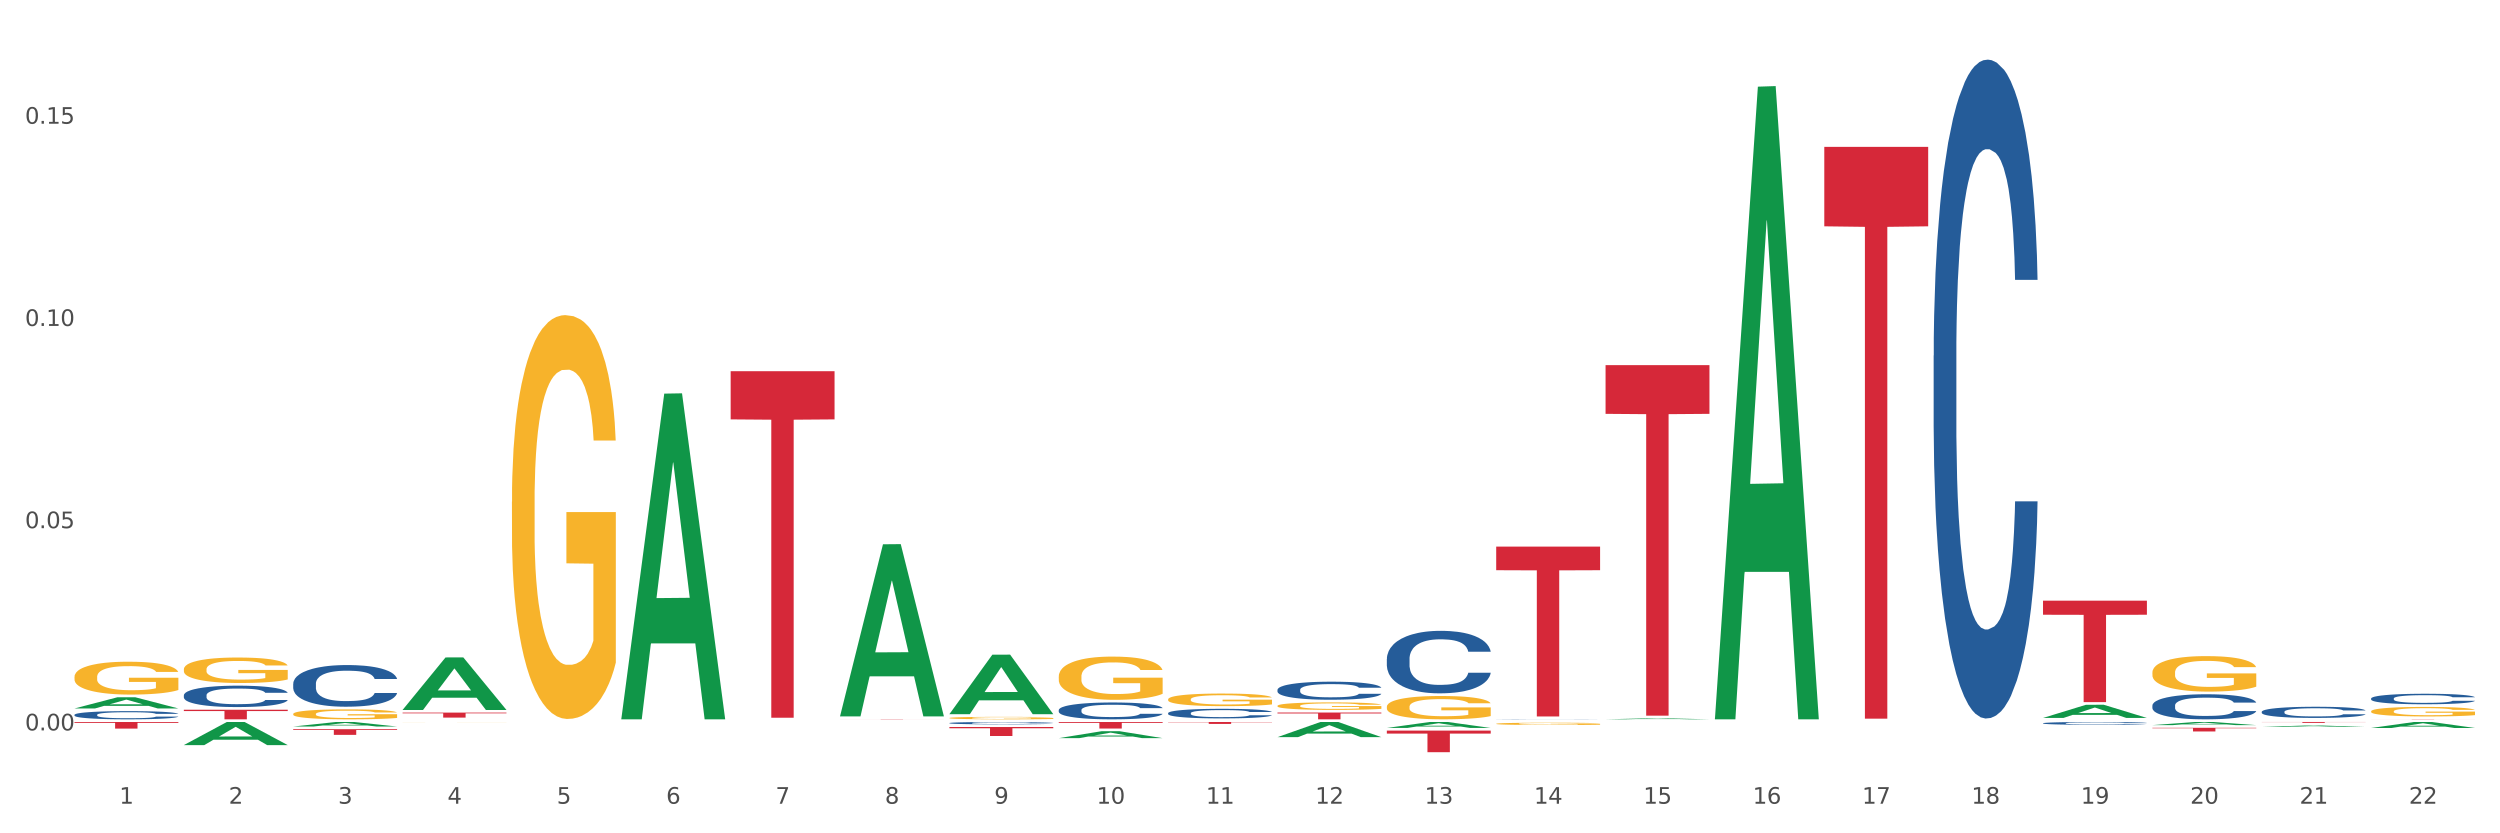 <?xml version="1.0" encoding="utf-8" standalone="no"?>
<!DOCTYPE svg PUBLIC "-//W3C//DTD SVG 1.1//EN"
  "http://www.w3.org/Graphics/SVG/1.1/DTD/svg11.dtd">
<svg xmlns:xlink="http://www.w3.org/1999/xlink" width="1080pt" height="360pt" viewBox="0 0 1080 360" xmlns="http://www.w3.org/2000/svg" version="1.1">
 <rect x="0" y="0" width="1080" height="360" fill="#333333" stroke="none"/>
 <defs>
  <style type="text/css">*{stroke-linejoin: round; stroke-linecap: butt}</style>
 </defs>
 <g id="figure_1">
  <g id="patch_1">
   <path d="M 0 360 
L 1080 360 
L 1080 0 
L 0 0 
z
" style="fill: #ffffff; stroke: #ffffff; stroke-linejoin: miter"/>
  </g>
  <g id="axes_1">
   <g id="matplotlib.axis_1">
    <g id="xtick_1">
     <g id="text_1">
      <!-- 1 -->
      <g style="fill: #4d4d4d" transform="translate(51.562 347.204) scale(0.096 -0.096)">
       <defs>
        <path id="DejaVuSans-31" d="M 794 531 
L 1825 531 
L 1825 4091 
L 703 3866 
L 703 4441 
L 1819 4666 
L 2450 4666 
L 2450 531 
L 3481 531 
L 3481 0 
L 794 0 
L 794 531 
z
" transform="scale(0.016)"/>
       </defs>
       <use xlink:href="#DejaVuSans-31"/>
      </g>
     </g>
    </g>
    <g id="xtick_2">
     <g id="text_2">
      <!-- 2 -->
      <g style="fill: #4d4d4d" transform="translate(98.807 347.204) scale(0.096 -0.096)">
       <defs>
        <path id="DejaVuSans-32" d="M 1228 531 
L 3431 531 
L 3431 0 
L 469 0 
L 469 531 
Q 828 903 1448 1529 
Q 2069 2156 2228 2338 
Q 2531 2678 2651 2914 
Q 2772 3150 2772 3378 
Q 2772 3750 2511 3984 
Q 2250 4219 1831 4219 
Q 1534 4219 1204 4116 
Q 875 4013 500 3803 
L 500 4441 
Q 881 4594 1212 4672 
Q 1544 4750 1819 4750 
Q 2544 4750 2975 4387 
Q 3406 4025 3406 3419 
Q 3406 3131 3298 2873 
Q 3191 2616 2906 2266 
Q 2828 2175 2409 1742 
Q 1991 1309 1228 531 
z
" transform="scale(0.016)"/>
       </defs>
       <use xlink:href="#DejaVuSans-32"/>
      </g>
     </g>
    </g>
    <g id="xtick_3">
     <g id="text_3">
      <!-- 3 -->
      <g style="fill: #4d4d4d" transform="translate(146.052 347.204) scale(0.096 -0.096)">
       <defs>
        <path id="DejaVuSans-33" d="M 2597 2516 
Q 3050 2419 3304 2112 
Q 3559 1806 3559 1356 
Q 3559 666 3084 287 
Q 2609 -91 1734 -91 
Q 1441 -91 1130 -33 
Q 819 25 488 141 
L 488 750 
Q 750 597 1062 519 
Q 1375 441 1716 441 
Q 2309 441 2620 675 
Q 2931 909 2931 1356 
Q 2931 1769 2642 2001 
Q 2353 2234 1838 2234 
L 1294 2234 
L 1294 2753 
L 1863 2753 
Q 2328 2753 2575 2939 
Q 2822 3125 2822 3475 
Q 2822 3834 2567 4026 
Q 2313 4219 1838 4219 
Q 1578 4219 1281 4162 
Q 984 4106 628 3988 
L 628 4550 
Q 988 4650 1302 4700 
Q 1616 4750 1894 4750 
Q 2613 4750 3031 4423 
Q 3450 4097 3450 3541 
Q 3450 3153 3228 2886 
Q 3006 2619 2597 2516 
z
" transform="scale(0.016)"/>
       </defs>
       <use xlink:href="#DejaVuSans-33"/>
      </g>
     </g>
    </g>
    <g id="xtick_4">
     <g id="text_4">
      <!-- 4 -->
      <g style="fill: #4d4d4d" transform="translate(193.297 347.204) scale(0.096 -0.096)">
       <defs>
        <path id="DejaVuSans-34" d="M 2419 4116 
L 825 1625 
L 2419 1625 
L 2419 4116 
z
M 2253 4666 
L 3047 4666 
L 3047 1625 
L 3713 1625 
L 3713 1100 
L 3047 1100 
L 3047 0 
L 2419 0 
L 2419 1100 
L 313 1100 
L 313 1709 
L 2253 4666 
z
" transform="scale(0.016)"/>
       </defs>
       <use xlink:href="#DejaVuSans-34"/>
      </g>
     </g>
    </g>
    <g id="xtick_5">
     <g id="text_5">
      <!-- 5 -->
      <g style="fill: #4d4d4d" transform="translate(240.542 347.204) scale(0.096 -0.096)">
       <defs>
        <path id="DejaVuSans-35" d="M 691 4666 
L 3169 4666 
L 3169 4134 
L 1269 4134 
L 1269 2991 
Q 1406 3038 1543 3061 
Q 1681 3084 1819 3084 
Q 2600 3084 3056 2656 
Q 3513 2228 3513 1497 
Q 3513 744 3044 326 
Q 2575 -91 1722 -91 
Q 1428 -91 1123 -41 
Q 819 9 494 109 
L 494 744 
Q 775 591 1075 516 
Q 1375 441 1709 441 
Q 2250 441 2565 725 
Q 2881 1009 2881 1497 
Q 2881 1984 2565 2268 
Q 2250 2553 1709 2553 
Q 1456 2553 1204 2497 
Q 953 2441 691 2322 
L 691 4666 
z
" transform="scale(0.016)"/>
       </defs>
       <use xlink:href="#DejaVuSans-35"/>
      </g>
     </g>
    </g>
    <g id="xtick_6">
     <g id="text_6">
      <!-- 6 -->
      <g style="fill: #4d4d4d" transform="translate(287.787 347.204) scale(0.096 -0.096)">
       <defs>
        <path id="DejaVuSans-36" d="M 2113 2584 
Q 1688 2584 1439 2293 
Q 1191 2003 1191 1497 
Q 1191 994 1439 701 
Q 1688 409 2113 409 
Q 2538 409 2786 701 
Q 3034 994 3034 1497 
Q 3034 2003 2786 2293 
Q 2538 2584 2113 2584 
z
M 3366 4563 
L 3366 3988 
Q 3128 4100 2886 4159 
Q 2644 4219 2406 4219 
Q 1781 4219 1451 3797 
Q 1122 3375 1075 2522 
Q 1259 2794 1537 2939 
Q 1816 3084 2150 3084 
Q 2853 3084 3261 2657 
Q 3669 2231 3669 1497 
Q 3669 778 3244 343 
Q 2819 -91 2113 -91 
Q 1303 -91 875 529 
Q 447 1150 447 2328 
Q 447 3434 972 4092 
Q 1497 4750 2381 4750 
Q 2619 4750 2861 4703 
Q 3103 4656 3366 4563 
z
" transform="scale(0.016)"/>
       </defs>
       <use xlink:href="#DejaVuSans-36"/>
      </g>
     </g>
    </g>
    <g id="xtick_7">
     <g id="text_7">
      <!-- 7 -->
      <g style="fill: #4d4d4d" transform="translate(335.032 347.204) scale(0.096 -0.096)">
       <defs>
        <path id="DejaVuSans-37" d="M 525 4666 
L 3525 4666 
L 3525 4397 
L 1831 0 
L 1172 0 
L 2766 4134 
L 525 4134 
L 525 4666 
z
" transform="scale(0.016)"/>
       </defs>
       <use xlink:href="#DejaVuSans-37"/>
      </g>
     </g>
    </g>
    <g id="xtick_8">
     <g id="text_8">
      <!-- 8 -->
      <g style="fill: #4d4d4d" transform="translate(382.276 347.204) scale(0.096 -0.096)">
       <defs>
        <path id="DejaVuSans-38" d="M 2034 2216 
Q 1584 2216 1326 1975 
Q 1069 1734 1069 1313 
Q 1069 891 1326 650 
Q 1584 409 2034 409 
Q 2484 409 2743 651 
Q 3003 894 3003 1313 
Q 3003 1734 2745 1975 
Q 2488 2216 2034 2216 
z
M 1403 2484 
Q 997 2584 770 2862 
Q 544 3141 544 3541 
Q 544 4100 942 4425 
Q 1341 4750 2034 4750 
Q 2731 4750 3128 4425 
Q 3525 4100 3525 3541 
Q 3525 3141 3298 2862 
Q 3072 2584 2669 2484 
Q 3125 2378 3379 2068 
Q 3634 1759 3634 1313 
Q 3634 634 3220 271 
Q 2806 -91 2034 -91 
Q 1263 -91 848 271 
Q 434 634 434 1313 
Q 434 1759 690 2068 
Q 947 2378 1403 2484 
z
M 1172 3481 
Q 1172 3119 1398 2916 
Q 1625 2713 2034 2713 
Q 2441 2713 2670 2916 
Q 2900 3119 2900 3481 
Q 2900 3844 2670 4047 
Q 2441 4250 2034 4250 
Q 1625 4250 1398 4047 
Q 1172 3844 1172 3481 
z
" transform="scale(0.016)"/>
       </defs>
       <use xlink:href="#DejaVuSans-38"/>
      </g>
     </g>
    </g>
    <g id="xtick_9">
     <g id="text_9">
      <!-- 9 -->
      <g style="fill: #4d4d4d" transform="translate(429.521 347.204) scale(0.096 -0.096)">
       <defs>
        <path id="DejaVuSans-39" d="M 703 97 
L 703 672 
Q 941 559 1184 500 
Q 1428 441 1663 441 
Q 2288 441 2617 861 
Q 2947 1281 2994 2138 
Q 2813 1869 2534 1725 
Q 2256 1581 1919 1581 
Q 1219 1581 811 2004 
Q 403 2428 403 3163 
Q 403 3881 828 4315 
Q 1253 4750 1959 4750 
Q 2769 4750 3195 4129 
Q 3622 3509 3622 2328 
Q 3622 1225 3098 567 
Q 2575 -91 1691 -91 
Q 1453 -91 1209 -44 
Q 966 3 703 97 
z
M 1959 2075 
Q 2384 2075 2632 2365 
Q 2881 2656 2881 3163 
Q 2881 3666 2632 3958 
Q 2384 4250 1959 4250 
Q 1534 4250 1286 3958 
Q 1038 3666 1038 3163 
Q 1038 2656 1286 2365 
Q 1534 2075 1959 2075 
z
" transform="scale(0.016)"/>
       </defs>
       <use xlink:href="#DejaVuSans-39"/>
      </g>
     </g>
    </g>
    <g id="xtick_10">
     <g id="text_10">
      <!-- 10 -->
      <g style="fill: #4d4d4d" transform="translate(473.712 347.204) scale(0.096 -0.096)">
       <defs>
        <path id="DejaVuSans-30" d="M 2034 4250 
Q 1547 4250 1301 3770 
Q 1056 3291 1056 2328 
Q 1056 1369 1301 889 
Q 1547 409 2034 409 
Q 2525 409 2770 889 
Q 3016 1369 3016 2328 
Q 3016 3291 2770 3770 
Q 2525 4250 2034 4250 
z
M 2034 4750 
Q 2819 4750 3233 4129 
Q 3647 3509 3647 2328 
Q 3647 1150 3233 529 
Q 2819 -91 2034 -91 
Q 1250 -91 836 529 
Q 422 1150 422 2328 
Q 422 3509 836 4129 
Q 1250 4750 2034 4750 
z
" transform="scale(0.016)"/>
       </defs>
       <use xlink:href="#DejaVuSans-31"/>
       <use xlink:href="#DejaVuSans-30" transform="translate(63.623 0)"/>
      </g>
     </g>
    </g>
    <g id="xtick_11">
     <g id="text_11">
      <!-- 11 -->
      <g style="fill: #4d4d4d" transform="translate(520.957 347.204) scale(0.096 -0.096)">
       <use xlink:href="#DejaVuSans-31"/>
       <use xlink:href="#DejaVuSans-31" transform="translate(63.623 0)"/>
      </g>
     </g>
    </g>
    <g id="xtick_12">
     <g id="text_12">
      <!-- 12 -->
      <g style="fill: #4d4d4d" transform="translate(568.202 347.204) scale(0.096 -0.096)">
       <use xlink:href="#DejaVuSans-31"/>
       <use xlink:href="#DejaVuSans-32" transform="translate(63.623 0)"/>
      </g>
     </g>
    </g>
    <g id="xtick_13">
     <g id="text_13">
      <!-- 13 -->
      <g style="fill: #4d4d4d" transform="translate(615.447 347.204) scale(0.096 -0.096)">
       <use xlink:href="#DejaVuSans-31"/>
       <use xlink:href="#DejaVuSans-33" transform="translate(63.623 0)"/>
      </g>
     </g>
    </g>
    <g id="xtick_14">
     <g id="text_14">
      <!-- 14 -->
      <g style="fill: #4d4d4d" transform="translate(662.692 347.204) scale(0.096 -0.096)">
       <use xlink:href="#DejaVuSans-31"/>
       <use xlink:href="#DejaVuSans-34" transform="translate(63.623 0)"/>
      </g>
     </g>
    </g>
    <g id="xtick_15">
     <g id="text_15">
      <!-- 15 -->
      <g style="fill: #4d4d4d" transform="translate(709.937 347.204) scale(0.096 -0.096)">
       <use xlink:href="#DejaVuSans-31"/>
       <use xlink:href="#DejaVuSans-35" transform="translate(63.623 0)"/>
      </g>
     </g>
    </g>
    <g id="xtick_16">
     <g id="text_16">
      <!-- 16 -->
      <g style="fill: #4d4d4d" transform="translate(757.181 347.204) scale(0.096 -0.096)">
       <use xlink:href="#DejaVuSans-31"/>
       <use xlink:href="#DejaVuSans-36" transform="translate(63.623 0)"/>
      </g>
     </g>
    </g>
    <g id="xtick_17">
     <g id="text_17">
      <!-- 17 -->
      <g style="fill: #4d4d4d" transform="translate(804.426 347.204) scale(0.096 -0.096)">
       <use xlink:href="#DejaVuSans-31"/>
       <use xlink:href="#DejaVuSans-37" transform="translate(63.623 0)"/>
      </g>
     </g>
    </g>
    <g id="xtick_18">
     <g id="text_18">
      <!-- 18 -->
      <g style="fill: #4d4d4d" transform="translate(851.671 347.204) scale(0.096 -0.096)">
       <use xlink:href="#DejaVuSans-31"/>
       <use xlink:href="#DejaVuSans-38" transform="translate(63.623 0)"/>
      </g>
     </g>
    </g>
    <g id="xtick_19">
     <g id="text_19">
      <!-- 19 -->
      <g style="fill: #4d4d4d" transform="translate(898.916 347.204) scale(0.096 -0.096)">
       <use xlink:href="#DejaVuSans-31"/>
       <use xlink:href="#DejaVuSans-39" transform="translate(63.623 0)"/>
      </g>
     </g>
    </g>
    <g id="xtick_20">
     <g id="text_20">
      <!-- 20 -->
      <g style="fill: #4d4d4d" transform="translate(946.161 347.204) scale(0.096 -0.096)">
       <use xlink:href="#DejaVuSans-32"/>
       <use xlink:href="#DejaVuSans-30" transform="translate(63.623 0)"/>
      </g>
     </g>
    </g>
    <g id="xtick_21">
     <g id="text_21">
      <!-- 21 -->
      <g style="fill: #4d4d4d" transform="translate(993.406 347.204) scale(0.096 -0.096)">
       <use xlink:href="#DejaVuSans-32"/>
       <use xlink:href="#DejaVuSans-31" transform="translate(63.623 0)"/>
      </g>
     </g>
    </g>
    <g id="xtick_22">
     <g id="text_22">
      <!-- 22 -->
      <g style="fill: #4d4d4d" transform="translate(1040.651 347.204) scale(0.096 -0.096)">
       <use xlink:href="#DejaVuSans-32"/>
       <use xlink:href="#DejaVuSans-32" transform="translate(63.623 0)"/>
      </g>
     </g>
    </g>
    <g id="xtick_23"/>
    <g id="xtick_24"/>
    <g id="xtick_25"/>
    <g id="xtick_26"/>
    <g id="xtick_27"/>
    <g id="xtick_28"/>
    <g id="xtick_29"/>
    <g id="xtick_30"/>
    <g id="xtick_31"/>
    <g id="xtick_32"/>
    <g id="xtick_33"/>
    <g id="xtick_34"/>
    <g id="xtick_35"/>
    <g id="xtick_36"/>
    <g id="xtick_37"/>
    <g id="xtick_38"/>
    <g id="xtick_39"/>
    <g id="xtick_40"/>
    <g id="xtick_41"/>
    <g id="xtick_42"/>
    <g id="xtick_43"/>
   </g>
   <g id="matplotlib.axis_2">
    <g id="ytick_1">
     <g id="text_23">
      <!-- 0.00 -->
      <g style="fill: #4d4d4d" transform="translate(10.8 315.54) scale(0.096 -0.096)">
       <defs>
        <path id="DejaVuSans-2e" d="M 684 794 
L 1344 794 
L 1344 0 
L 684 0 
L 684 794 
z
" transform="scale(0.016)"/>
       </defs>
       <use xlink:href="#DejaVuSans-30"/>
       <use xlink:href="#DejaVuSans-2e" transform="translate(63.623 0)"/>
       <use xlink:href="#DejaVuSans-30" transform="translate(95.41 0)"/>
       <use xlink:href="#DejaVuSans-30" transform="translate(159.033 0)"/>
      </g>
     </g>
    </g>
    <g id="ytick_2">
     <g id="text_24">
      <!-- 0.05 -->
      <g style="fill: #4d4d4d" transform="translate(10.8 228.177) scale(0.096 -0.096)">
       <use xlink:href="#DejaVuSans-30"/>
       <use xlink:href="#DejaVuSans-2e" transform="translate(63.623 0)"/>
       <use xlink:href="#DejaVuSans-30" transform="translate(95.41 0)"/>
       <use xlink:href="#DejaVuSans-35" transform="translate(159.033 0)"/>
      </g>
     </g>
    </g>
    <g id="ytick_3">
     <g id="text_25">
      <!-- 0.10 -->
      <g style="fill: #4d4d4d" transform="translate(10.8 140.815) scale(0.096 -0.096)">
       <use xlink:href="#DejaVuSans-30"/>
       <use xlink:href="#DejaVuSans-2e" transform="translate(63.623 0)"/>
       <use xlink:href="#DejaVuSans-31" transform="translate(95.41 0)"/>
       <use xlink:href="#DejaVuSans-30" transform="translate(159.033 0)"/>
      </g>
     </g>
    </g>
    <g id="ytick_4">
     <g id="text_26">
      <!-- 0.15 -->
      <g style="fill: #4d4d4d" transform="translate(10.8 53.453) scale(0.096 -0.096)">
       <use xlink:href="#DejaVuSans-30"/>
       <use xlink:href="#DejaVuSans-2e" transform="translate(63.623 0)"/>
       <use xlink:href="#DejaVuSans-31" transform="translate(95.41 0)"/>
       <use xlink:href="#DejaVuSans-35" transform="translate(159.033 0)"/>
      </g>
     </g>
    </g>
    <g id="ytick_5"/>
    <g id="ytick_6"/>
    <g id="ytick_7"/>
   </g>
   <g id="PolyCollection_1">
    <path d="M 32.175 306.053 
L 32.221 306.049 
L 50.73 301.215 
L 58.411 301.21 
L 77.058 306.062 
L 68.174 306.062 
L 64.148 304.932 
L 45.038 304.932 
L 44.899 304.951 
L 41.013 306.062 
L 32.175 306.062 
L 32.175 306.053 
L 47.444 304.258 
L 61.742 304.254 
L 54.663 302.244 
L 54.57 302.235 
L 54.478 302.249 
L 47.398 304.254 
L 47.444 304.258 
L 32.175 306.053 
z
" clip-path="url(#p49f0ee74ff)" style="fill: #109648"/>
    <path d="M 410.134 310.173 
L 410.187 310.172 
L 410.187 310.137 
L 410.293 310.107 
L 410.823 310.033 
L 411.618 309.973 
L 412.201 309.941 
L 412.784 309.914 
L 413.472 309.888 
L 414.32 309.861 
L 415.857 309.821 
L 416.811 309.8 
L 417.977 309.779 
L 420.096 309.747 
L 421.633 309.73 
L 423.223 309.715 
L 425.819 309.698 
L 427.515 309.69 
L 429.316 309.684 
L 431.489 309.68 
L 433.132 309.679 
L 436.735 309.682 
L 439.808 309.691 
L 441.292 309.698 
L 443.2 309.709 
L 444.207 309.717 
L 445.849 309.733 
L 447.545 309.753 
L 448.711 309.771 
L 450.459 309.804 
L 451.784 309.837 
L 453.003 309.878 
L 453.639 309.906 
L 454.116 309.933 
L 454.54 309.963 
L 454.964 310.011 
L 445.425 310.011 
L 445.054 309.977 
L 444.472 309.945 
L 443.624 309.913 
L 442.882 309.894 
L 441.61 309.869 
L 440.444 309.854 
L 439.226 309.842 
L 437.742 309.832 
L 436.576 309.827 
L 434.933 309.824 
L 431.701 309.825 
L 429.528 309.832 
L 428.045 309.842 
L 427.091 309.851 
L 426.243 309.861 
L 425.289 309.874 
L 424.176 309.895 
L 423.382 309.913 
L 422.587 309.937 
L 421.951 309.96 
L 421.368 309.988 
L 420.891 310.017 
L 420.52 310.047 
L 420.202 310.084 
L 419.937 310.146 
L 419.937 310.279 
L 420.043 310.31 
L 420.308 310.35 
L 420.626 310.38 
L 421.156 310.416 
L 421.633 310.44 
L 422.534 310.476 
L 423.54 310.505 
L 424.335 310.523 
L 425.13 310.539 
L 426.508 310.56 
L 428.045 310.578 
L 429.369 310.589 
L 431.171 310.599 
L 432.39 310.602 
L 433.45 310.604 
L 436.046 310.604 
L 437.901 310.601 
L 439.967 310.595 
L 441.557 310.586 
L 442.882 310.575 
L 444.366 310.558 
L 445.319 310.541 
L 445.319 310.337 
L 433.662 310.336 
L 433.662 310.2 
L 455.017 310.2 
L 455.017 310.599 
L 454.116 310.619 
L 453.109 310.638 
L 452.049 310.654 
L 450.459 310.675 
L 448.552 310.694 
L 446.856 310.708 
L 445.054 310.72 
L 442.935 310.73 
L 440.179 310.74 
L 438.484 310.744 
L 436.364 310.747 
L 433.874 310.748 
L 431.701 310.746 
L 429.581 310.741 
L 427.356 310.732 
L 425.183 310.72 
L 423.54 310.707 
L 421.898 310.691 
L 420.149 310.671 
L 418.771 310.651 
L 417.712 310.634 
L 416.546 310.611 
L 415.274 310.582 
L 414.32 310.556 
L 413.472 310.528 
L 412.572 310.493 
L 411.936 310.463 
L 411.3 310.425 
L 410.929 310.396 
L 410.505 310.353 
L 410.187 310.291 
L 410.134 310.173 
z
" clip-path="url(#p49f0ee74ff)" style="fill: #f7b32b"/>
    <path d="M 126.665 308.434 
L 126.718 308.43 
L 126.718 308.289 
L 126.824 308.167 
L 127.354 307.873 
L 128.148 307.629 
L 128.731 307.499 
L 129.314 307.393 
L 130.003 307.287 
L 130.851 307.177 
L 132.388 307.016 
L 133.342 306.934 
L 134.507 306.847 
L 136.627 306.722 
L 138.164 306.651 
L 139.753 306.592 
L 142.35 306.521 
L 144.046 306.49 
L 145.847 306.466 
L 148.02 306.451 
L 149.662 306.447 
L 153.266 306.458 
L 156.339 306.494 
L 157.823 306.521 
L 159.731 306.568 
L 160.737 306.6 
L 162.38 306.663 
L 164.076 306.745 
L 165.242 306.816 
L 166.99 306.949 
L 168.315 307.083 
L 169.534 307.248 
L 170.17 307.362 
L 170.647 307.468 
L 171.07 307.59 
L 171.494 307.782 
L 161.956 307.782 
L 161.585 307.645 
L 161.002 307.515 
L 160.155 307.389 
L 159.413 307.311 
L 158.141 307.213 
L 156.975 307.15 
L 155.756 307.103 
L 154.273 307.063 
L 153.107 307.044 
L 151.464 307.028 
L 148.232 307.032 
L 146.059 307.063 
L 144.575 307.103 
L 143.622 307.138 
L 142.774 307.177 
L 141.82 307.232 
L 140.707 307.315 
L 139.912 307.389 
L 139.117 307.484 
L 138.482 307.578 
L 137.899 307.688 
L 137.422 307.806 
L 137.051 307.928 
L 136.733 308.077 
L 136.468 308.324 
L 136.468 308.862 
L 136.574 308.984 
L 136.839 309.145 
L 137.157 309.267 
L 137.687 309.412 
L 138.164 309.511 
L 139.064 309.652 
L 140.071 309.77 
L 140.866 309.844 
L 141.661 309.907 
L 143.039 309.994 
L 144.575 310.064 
L 145.9 310.108 
L 147.702 310.147 
L 148.921 310.163 
L 149.98 310.17 
L 152.577 310.17 
L 154.432 310.159 
L 156.498 310.131 
L 158.088 310.096 
L 159.413 310.053 
L 160.896 309.982 
L 161.85 309.915 
L 161.85 309.094 
L 150.192 309.09 
L 150.192 308.544 
L 171.547 308.544 
L 171.547 310.147 
L 170.647 310.229 
L 169.64 310.304 
L 168.58 310.371 
L 166.99 310.453 
L 165.083 310.532 
L 163.387 310.587 
L 161.585 310.634 
L 159.466 310.677 
L 156.71 310.716 
L 155.014 310.732 
L 152.895 310.744 
L 150.404 310.748 
L 148.232 310.74 
L 146.112 310.72 
L 143.887 310.685 
L 141.714 310.634 
L 140.071 310.583 
L 138.429 310.52 
L 136.68 310.438 
L 135.302 310.359 
L 134.242 310.288 
L 133.077 310.198 
L 131.805 310.08 
L 130.851 309.974 
L 130.003 309.864 
L 129.102 309.723 
L 128.466 309.601 
L 127.831 309.448 
L 127.46 309.334 
L 127.036 309.157 
L 126.718 308.91 
L 126.665 308.434 
z
" clip-path="url(#p49f0ee74ff)" style="fill: #f7b32b"/>
    <path d="M 173.91 311.916 
L 173.963 311.916 
L 173.963 311.914 
L 174.069 311.913 
L 174.598 311.909 
L 175.393 311.907 
L 175.976 311.905 
L 176.559 311.904 
L 177.248 311.902 
L 178.096 311.901 
L 179.633 311.899 
L 180.586 311.898 
L 181.752 311.897 
L 183.872 311.896 
L 185.408 311.895 
L 186.998 311.894 
L 189.595 311.893 
L 191.29 311.893 
L 193.092 311.893 
L 195.265 311.892 
L 196.907 311.892 
L 200.511 311.893 
L 203.584 311.893 
L 205.068 311.893 
L 206.975 311.894 
L 207.982 311.894 
L 209.625 311.895 
L 211.321 311.896 
L 212.486 311.897 
L 214.235 311.898 
L 215.56 311.9 
L 216.779 311.902 
L 217.415 311.903 
L 217.891 311.905 
L 218.315 311.906 
L 218.739 311.908 
L 209.201 311.908 
L 208.83 311.907 
L 208.247 311.905 
L 207.399 311.904 
L 206.658 311.903 
L 205.386 311.902 
L 204.22 311.901 
L 203.001 311.9 
L 201.517 311.9 
L 200.352 311.9 
L 198.709 311.899 
L 195.477 311.899 
L 193.304 311.9 
L 191.82 311.9 
L 190.866 311.901 
L 190.019 311.901 
L 189.065 311.902 
L 187.952 311.903 
L 187.157 311.904 
L 186.362 311.905 
L 185.726 311.906 
L 185.144 311.907 
L 184.667 311.909 
L 184.296 311.91 
L 183.978 311.912 
L 183.713 311.915 
L 183.713 311.921 
L 183.819 311.923 
L 184.084 311.925 
L 184.402 311.926 
L 184.932 311.928 
L 185.408 311.929 
L 186.309 311.931 
L 187.316 311.932 
L 188.111 311.933 
L 188.906 311.934 
L 190.284 311.935 
L 191.82 311.936 
L 193.145 311.936 
L 194.947 311.937 
L 196.165 311.937 
L 197.225 311.937 
L 199.822 311.937 
L 201.676 311.937 
L 203.743 311.936 
L 205.333 311.936 
L 206.658 311.936 
L 208.141 311.935 
L 209.095 311.934 
L 209.095 311.924 
L 197.437 311.924 
L 197.437 311.918 
L 218.792 311.918 
L 218.792 311.937 
L 217.891 311.938 
L 216.885 311.939 
L 215.825 311.939 
L 214.235 311.94 
L 212.327 311.941 
L 210.632 311.942 
L 208.83 311.943 
L 206.711 311.943 
L 203.955 311.943 
L 202.259 311.944 
L 200.14 311.944 
L 197.649 311.944 
L 195.477 311.944 
L 193.357 311.944 
L 191.131 311.943 
L 188.959 311.943 
L 187.316 311.942 
L 185.673 311.941 
L 183.925 311.94 
L 182.547 311.939 
L 181.487 311.938 
L 180.321 311.937 
L 179.05 311.936 
L 178.096 311.935 
L 177.248 311.933 
L 176.347 311.932 
L 175.711 311.93 
L 175.075 311.928 
L 174.704 311.927 
L 174.281 311.925 
L 173.963 311.922 
L 173.91 311.916 
z
" clip-path="url(#p49f0ee74ff)" style="fill: #f7b32b"/>
    <path d="M 32.175 292.425 
L 32.228 292.412 
L 32.228 291.945 
L 32.334 291.542 
L 32.864 290.57 
L 33.659 289.765 
L 34.242 289.337 
L 34.825 288.987 
L 35.513 288.637 
L 36.361 288.273 
L 37.898 287.741 
L 38.852 287.469 
L 40.018 287.184 
L 42.137 286.769 
L 43.674 286.535 
L 45.264 286.34 
L 47.86 286.107 
L 49.556 286.003 
L 51.357 285.925 
L 53.53 285.873 
L 55.173 285.86 
L 58.776 285.899 
L 61.849 286.016 
L 63.333 286.107 
L 65.241 286.263 
L 66.248 286.366 
L 67.89 286.574 
L 69.586 286.846 
L 70.752 287.08 
L 72.5 287.521 
L 73.825 287.962 
L 75.044 288.507 
L 75.68 288.883 
L 76.157 289.233 
L 76.581 289.635 
L 77.005 290.271 
L 67.466 290.271 
L 67.095 289.817 
L 66.513 289.389 
L 65.665 288.974 
L 64.923 288.714 
L 63.651 288.39 
L 62.485 288.183 
L 61.267 288.027 
L 59.783 287.897 
L 58.617 287.832 
L 56.974 287.78 
L 53.742 287.793 
L 51.569 287.897 
L 50.086 288.027 
L 49.132 288.144 
L 48.284 288.273 
L 47.33 288.455 
L 46.217 288.727 
L 45.423 288.974 
L 44.628 289.285 
L 43.992 289.597 
L 43.409 289.96 
L 42.932 290.349 
L 42.561 290.751 
L 42.243 291.244 
L 41.978 292.061 
L 41.978 293.839 
L 42.084 294.241 
L 42.349 294.773 
L 42.667 295.175 
L 43.197 295.655 
L 43.674 295.979 
L 44.575 296.446 
L 45.581 296.835 
L 46.376 297.082 
L 47.171 297.289 
L 48.549 297.575 
L 50.086 297.808 
L 51.41 297.951 
L 53.212 298.081 
L 54.431 298.133 
L 55.491 298.159 
L 58.087 298.159 
L 59.942 298.12 
L 62.008 298.029 
L 63.598 297.912 
L 64.923 297.769 
L 66.407 297.536 
L 67.36 297.315 
L 67.36 294.604 
L 55.703 294.591 
L 55.703 292.788 
L 77.058 292.788 
L 77.058 298.081 
L 76.157 298.353 
L 75.15 298.6 
L 74.09 298.82 
L 72.5 299.093 
L 70.593 299.352 
L 68.897 299.534 
L 67.095 299.689 
L 64.976 299.832 
L 62.22 299.962 
L 60.525 300.014 
L 58.405 300.053 
L 55.915 300.066 
L 53.742 300.04 
L 51.622 299.975 
L 49.397 299.858 
L 47.224 299.689 
L 45.581 299.521 
L 43.939 299.313 
L 42.19 299.041 
L 40.812 298.781 
L 39.753 298.548 
L 38.587 298.249 
L 37.315 297.86 
L 36.361 297.51 
L 35.513 297.147 
L 34.613 296.68 
L 33.977 296.277 
L 33.341 295.772 
L 32.97 295.395 
L 32.546 294.812 
L 32.228 293.994 
L 32.175 292.425 
z
" clip-path="url(#p49f0ee74ff)" style="fill: #f7b32b"/>
    <path d="M 79.42 289.138 
L 79.473 289.128 
L 79.473 288.766 
L 79.579 288.454 
L 80.109 287.7 
L 80.904 287.076 
L 81.486 286.745 
L 82.069 286.473 
L 82.758 286.201 
L 83.606 285.92 
L 85.143 285.508 
L 86.097 285.296 
L 87.262 285.075 
L 89.382 284.753 
L 90.919 284.572 
L 92.508 284.421 
L 95.105 284.24 
L 96.801 284.16 
L 98.602 284.1 
L 100.775 284.059 
L 102.418 284.049 
L 106.021 284.079 
L 109.094 284.17 
L 110.578 284.24 
L 112.486 284.361 
L 113.493 284.442 
L 115.135 284.602 
L 116.831 284.814 
L 117.997 284.995 
L 119.745 285.337 
L 121.07 285.679 
L 122.289 286.101 
L 122.925 286.393 
L 123.402 286.664 
L 123.826 286.976 
L 124.25 287.469 
L 114.711 287.469 
L 114.34 287.117 
L 113.757 286.785 
L 112.91 286.463 
L 112.168 286.262 
L 110.896 286.01 
L 109.73 285.849 
L 108.511 285.729 
L 107.028 285.628 
L 105.862 285.578 
L 104.219 285.538 
L 100.987 285.548 
L 98.814 285.628 
L 97.331 285.729 
L 96.377 285.819 
L 95.529 285.92 
L 94.575 286.061 
L 93.462 286.272 
L 92.667 286.463 
L 91.873 286.704 
L 91.237 286.946 
L 90.654 287.227 
L 90.177 287.529 
L 89.806 287.841 
L 89.488 288.223 
L 89.223 288.857 
L 89.223 290.234 
L 89.329 290.546 
L 89.594 290.958 
L 89.912 291.27 
L 90.442 291.642 
L 90.919 291.894 
L 91.82 292.256 
L 92.826 292.557 
L 93.621 292.749 
L 94.416 292.909 
L 95.794 293.131 
L 97.331 293.312 
L 98.655 293.422 
L 100.457 293.523 
L 101.676 293.563 
L 102.736 293.583 
L 105.332 293.583 
L 107.187 293.553 
L 109.253 293.483 
L 110.843 293.392 
L 112.168 293.282 
L 113.651 293.101 
L 114.605 292.93 
L 114.605 290.828 
L 102.947 290.818 
L 102.947 289.42 
L 124.303 289.42 
L 124.303 293.523 
L 123.402 293.734 
L 122.395 293.925 
L 121.335 294.096 
L 119.745 294.307 
L 117.838 294.509 
L 116.142 294.649 
L 114.34 294.77 
L 112.221 294.881 
L 109.465 294.981 
L 107.77 295.021 
L 105.65 295.052 
L 103.159 295.062 
L 100.987 295.042 
L 98.867 294.991 
L 96.642 294.901 
L 94.469 294.77 
L 92.826 294.639 
L 91.184 294.478 
L 89.435 294.267 
L 88.057 294.066 
L 86.997 293.885 
L 85.832 293.654 
L 84.56 293.352 
L 83.606 293.08 
L 82.758 292.799 
L 81.857 292.437 
L 81.222 292.125 
L 80.586 291.733 
L 80.215 291.441 
L 79.791 290.989 
L 79.473 290.355 
L 79.42 289.138 
z
" clip-path="url(#p49f0ee74ff)" style="fill: #f7b32b"/>
    <path d="M 929.828 304.784 
L 929.881 304.775 
L 929.881 304.498 
L 930.04 304.122 
L 930.623 303.43 
L 931.366 302.905 
L 932.639 302.292 
L 933.329 302.035 
L 934.231 301.748 
L 936.088 301.284 
L 938.21 300.888 
L 939.695 300.67 
L 940.81 300.532 
L 943.303 300.285 
L 944.735 300.176 
L 946.221 300.087 
L 947.494 300.028 
L 949.616 299.958 
L 951.314 299.929 
L 953.277 299.919 
L 954.922 299.929 
L 957.097 299.968 
L 960.28 300.087 
L 961.5 300.156 
L 963.145 300.275 
L 964.842 300.433 
L 966.222 300.591 
L 967.813 300.819 
L 969.458 301.115 
L 971.05 301.491 
L 972.164 301.837 
L 973.066 302.203 
L 973.861 302.648 
L 974.445 303.133 
L 974.71 303.538 
L 965.002 303.538 
L 964.736 303.172 
L 964.206 302.777 
L 963.675 302.51 
L 963.092 302.292 
L 962.19 302.045 
L 961.394 301.887 
L 960.068 301.699 
L 958.847 301.58 
L 957.839 301.511 
L 956.619 301.452 
L 954.02 301.392 
L 952.163 301.392 
L 950.996 301.412 
L 949.563 301.462 
L 948.343 301.531 
L 946.911 301.649 
L 945.796 301.778 
L 944.682 301.946 
L 944.046 302.065 
L 943.091 302.282 
L 942.454 302.46 
L 941.605 302.767 
L 941.128 302.985 
L 940.279 303.548 
L 939.908 303.964 
L 939.748 304.25 
L 939.642 304.567 
L 939.642 306.11 
L 939.961 306.802 
L 940.226 307.099 
L 940.65 307.435 
L 941.446 307.87 
L 942.613 308.295 
L 943.834 308.602 
L 944.842 308.79 
L 945.796 308.928 
L 946.751 309.037 
L 947.919 309.136 
L 948.874 309.195 
L 950.306 309.255 
L 952.004 309.284 
L 953.33 309.284 
L 956.036 309.235 
L 957.256 309.185 
L 958.423 309.116 
L 959.696 309.007 
L 960.704 308.889 
L 961.288 308.8 
L 962.243 308.612 
L 962.986 308.414 
L 963.622 308.186 
L 964.047 307.989 
L 964.524 307.692 
L 964.895 307.356 
L 965.002 307.178 
L 974.71 307.178 
L 974.498 307.534 
L 974.127 307.88 
L 973.384 308.345 
L 972.8 308.612 
L 971.898 308.938 
L 970.944 309.215 
L 969.617 309.522 
L 968.397 309.749 
L 967.124 309.947 
L 965.744 310.125 
L 963.251 310.372 
L 962.349 310.441 
L 960.439 310.56 
L 958.954 310.629 
L 956.778 310.698 
L 954.55 310.738 
L 952.216 310.748 
L 950.147 310.728 
L 947.866 310.669 
L 946.433 310.609 
L 944.842 310.52 
L 942.985 310.382 
L 941.234 310.214 
L 939.589 310.016 
L 938.051 309.789 
L 936.618 309.531 
L 934.762 309.106 
L 933.382 308.691 
L 932.374 308.305 
L 931.684 307.979 
L 930.995 307.563 
L 930.623 307.277 
L 930.04 306.584 
L 929.828 305.942 
L 929.828 304.784 
z
" clip-path="url(#p49f0ee74ff)" style="fill: #255c99"/>
    <path d="M 79.42 300.36 
L 79.473 300.351 
L 79.473 300.115 
L 79.632 299.794 
L 80.216 299.203 
L 80.958 298.756 
L 82.232 298.232 
L 82.921 298.013 
L 83.823 297.768 
L 85.68 297.371 
L 87.802 297.034 
L 89.288 296.848 
L 90.402 296.73 
L 92.895 296.519 
L 94.328 296.426 
L 95.813 296.35 
L 97.086 296.299 
L 99.209 296.24 
L 100.906 296.215 
L 102.869 296.206 
L 104.514 296.215 
L 106.689 296.248 
L 109.872 296.35 
L 111.092 296.409 
L 112.737 296.51 
L 114.435 296.645 
L 115.814 296.78 
L 117.406 296.974 
L 119.05 297.228 
L 120.642 297.548 
L 121.756 297.844 
L 122.658 298.156 
L 123.454 298.536 
L 124.037 298.95 
L 124.303 299.296 
L 114.594 299.296 
L 114.329 298.984 
L 113.798 298.646 
L 113.268 298.418 
L 112.684 298.232 
L 111.782 298.021 
L 110.986 297.886 
L 109.66 297.726 
L 108.44 297.624 
L 107.432 297.565 
L 106.212 297.515 
L 103.612 297.464 
L 101.755 297.464 
L 100.588 297.481 
L 99.156 297.523 
L 97.935 297.582 
L 96.503 297.684 
L 95.389 297.793 
L 94.275 297.937 
L 93.638 298.038 
L 92.683 298.224 
L 92.046 298.376 
L 91.198 298.638 
L 90.72 298.823 
L 89.871 299.304 
L 89.5 299.659 
L 89.341 299.904 
L 89.235 300.174 
L 89.235 301.491 
L 89.553 302.082 
L 89.818 302.335 
L 90.243 302.622 
L 91.038 302.994 
L 92.206 303.357 
L 93.426 303.618 
L 94.434 303.779 
L 95.389 303.897 
L 96.344 303.99 
L 97.511 304.074 
L 98.466 304.125 
L 99.898 304.176 
L 101.596 304.201 
L 102.922 304.201 
L 105.628 304.159 
L 106.848 304.116 
L 108.015 304.057 
L 109.289 303.965 
L 110.297 303.863 
L 110.88 303.787 
L 111.835 303.627 
L 112.578 303.458 
L 113.214 303.264 
L 113.639 303.095 
L 114.116 302.842 
L 114.488 302.555 
L 114.594 302.403 
L 124.303 302.403 
L 124.09 302.707 
L 123.719 303.002 
L 122.976 303.399 
L 122.393 303.627 
L 121.491 303.905 
L 120.536 304.142 
L 119.209 304.404 
L 117.989 304.598 
L 116.716 304.767 
L 115.337 304.918 
L 112.843 305.13 
L 111.941 305.189 
L 110.031 305.29 
L 108.546 305.349 
L 106.371 305.408 
L 104.142 305.442 
L 101.808 305.45 
L 99.739 305.433 
L 97.458 305.383 
L 96.025 305.332 
L 94.434 305.256 
L 92.577 305.138 
L 90.826 304.994 
L 89.182 304.826 
L 87.643 304.631 
L 86.211 304.412 
L 84.354 304.049 
L 82.974 303.694 
L 81.966 303.365 
L 81.277 303.087 
L 80.587 302.732 
L 80.216 302.487 
L 79.632 301.896 
L 79.42 301.347 
L 79.42 300.36 
z
" clip-path="url(#p49f0ee74ff)" style="fill: #255c99"/>
    <path d="M 882.583 312.439 
L 882.636 312.438 
L 882.636 312.407 
L 882.795 312.364 
L 883.379 312.287 
L 884.121 312.228 
L 885.395 312.159 
L 886.084 312.13 
L 886.986 312.098 
L 888.843 312.046 
L 890.965 312.001 
L 892.451 311.977 
L 893.565 311.961 
L 896.058 311.934 
L 897.491 311.921 
L 898.976 311.911 
L 900.249 311.905 
L 902.371 311.897 
L 904.069 311.894 
L 906.032 311.892 
L 907.677 311.894 
L 909.852 311.898 
L 913.035 311.911 
L 914.255 311.919 
L 915.9 311.932 
L 917.598 311.95 
L 918.977 311.968 
L 920.569 311.993 
L 922.213 312.027 
L 923.805 312.069 
L 924.919 312.108 
L 925.821 312.149 
L 926.617 312.199 
L 927.2 312.253 
L 927.465 312.299 
L 917.757 312.299 
L 917.491 312.258 
L 916.961 312.213 
L 916.43 312.183 
L 915.847 312.159 
L 914.945 312.131 
L 914.149 312.113 
L 912.823 312.092 
L 911.603 312.079 
L 910.595 312.071 
L 909.374 312.065 
L 906.775 312.058 
L 904.918 312.058 
L 903.751 312.06 
L 902.318 312.066 
L 901.098 312.073 
L 899.666 312.087 
L 898.552 312.101 
L 897.438 312.12 
L 896.801 312.133 
L 895.846 312.158 
L 895.209 312.178 
L 894.36 312.212 
L 893.883 312.237 
L 893.034 312.3 
L 892.663 312.347 
L 892.504 312.379 
L 892.398 312.414 
L 892.398 312.588 
L 892.716 312.665 
L 892.981 312.699 
L 893.406 312.736 
L 894.201 312.785 
L 895.368 312.833 
L 896.589 312.867 
L 897.597 312.888 
L 898.552 312.904 
L 899.507 312.916 
L 900.674 312.927 
L 901.629 312.934 
L 903.061 312.941 
L 904.759 312.944 
L 906.085 312.944 
L 908.791 312.938 
L 910.011 312.933 
L 911.178 312.925 
L 912.451 312.913 
L 913.459 312.9 
L 914.043 312.89 
L 914.998 312.868 
L 915.741 312.846 
L 916.377 312.821 
L 916.802 312.798 
L 917.279 312.765 
L 917.651 312.727 
L 917.757 312.707 
L 927.465 312.707 
L 927.253 312.747 
L 926.882 312.786 
L 926.139 312.838 
L 925.555 312.868 
L 924.654 312.905 
L 923.699 312.936 
L 922.372 312.971 
L 921.152 312.996 
L 919.879 313.018 
L 918.499 313.038 
L 916.006 313.066 
L 915.104 313.074 
L 913.194 313.087 
L 911.709 313.095 
L 909.534 313.103 
L 907.305 313.107 
L 904.971 313.108 
L 902.902 313.106 
L 900.621 313.099 
L 899.188 313.093 
L 897.597 313.083 
L 895.74 313.067 
L 893.989 313.048 
L 892.344 313.026 
L 890.806 313.001 
L 889.373 312.972 
L 887.517 312.924 
L 886.137 312.877 
L 885.129 312.834 
L 884.44 312.797 
L 883.75 312.751 
L 883.379 312.719 
L 882.795 312.641 
L 882.583 312.569 
L 882.583 312.439 
z
" clip-path="url(#p49f0ee74ff)" style="fill: #255c99"/>
    <path d="M 835.338 153.656 
L 835.391 153.396 
L 835.391 146.117 
L 835.55 136.239 
L 836.134 118.043 
L 836.876 104.265 
L 838.15 88.148 
L 838.839 81.389 
L 839.741 73.851 
L 841.598 61.633 
L 843.72 51.235 
L 845.206 45.516 
L 846.32 41.877 
L 848.813 35.378 
L 850.246 32.518 
L 851.731 30.179 
L 853.004 28.619 
L 855.127 26.799 
L 856.824 26.019 
L 858.787 25.759 
L 860.432 26.019 
L 862.607 27.059 
L 865.79 30.179 
L 867.01 31.998 
L 868.655 35.118 
L 870.353 39.277 
L 871.732 43.436 
L 873.324 49.415 
L 874.968 57.214 
L 876.56 67.092 
L 877.674 76.19 
L 878.576 85.808 
L 879.372 97.506 
L 879.955 110.244 
L 880.221 120.902 
L 870.512 120.902 
L 870.247 111.284 
L 869.716 100.886 
L 869.186 93.867 
L 868.602 88.148 
L 867.7 81.649 
L 866.904 77.49 
L 865.578 72.551 
L 864.358 69.431 
L 863.35 67.612 
L 862.13 66.052 
L 859.53 64.492 
L 857.673 64.492 
L 856.506 65.012 
L 855.073 66.312 
L 853.853 68.132 
L 852.421 71.251 
L 851.307 74.631 
L 850.193 79.05 
L 849.556 82.169 
L 848.601 87.888 
L 847.964 92.567 
L 847.116 100.626 
L 846.638 106.345 
L 845.789 121.162 
L 845.418 132.08 
L 845.259 139.619 
L 845.153 147.937 
L 845.153 188.49 
L 845.471 206.686 
L 845.736 214.485 
L 846.161 223.323 
L 846.956 234.761 
L 848.124 245.939 
L 849.344 253.998 
L 850.352 258.937 
L 851.307 262.576 
L 852.262 265.435 
L 853.429 268.035 
L 854.384 269.595 
L 855.816 271.154 
L 857.514 271.934 
L 858.84 271.934 
L 861.546 270.634 
L 862.766 269.335 
L 863.933 267.515 
L 865.207 264.656 
L 866.215 261.536 
L 866.798 259.197 
L 867.753 254.257 
L 868.496 249.058 
L 869.132 243.08 
L 869.557 237.88 
L 870.034 230.082 
L 870.406 221.244 
L 870.512 216.564 
L 880.221 216.564 
L 880.008 225.923 
L 879.637 235.021 
L 878.894 247.239 
L 878.311 254.257 
L 877.409 262.836 
L 876.454 270.115 
L 875.127 278.173 
L 873.907 284.152 
L 872.634 289.351 
L 871.255 294.03 
L 868.761 300.529 
L 867.859 302.349 
L 865.949 305.468 
L 864.464 307.288 
L 862.289 309.107 
L 860.06 310.147 
L 857.726 310.407 
L 855.657 309.887 
L 853.376 308.328 
L 851.943 306.768 
L 850.352 304.428 
L 848.495 300.789 
L 846.744 296.37 
L 845.1 291.171 
L 843.561 285.192 
L 842.129 278.433 
L 840.272 267.255 
L 838.892 256.337 
L 837.884 246.199 
L 837.195 237.621 
L 836.505 226.703 
L 836.134 219.164 
L 835.55 200.967 
L 835.338 184.07 
L 835.338 153.656 
z
" clip-path="url(#p49f0ee74ff)" style="fill: #255c99"/>
    <path d="M 599.113 284.652 
L 599.167 284.627 
L 599.167 283.937 
L 599.326 283 
L 599.909 281.274 
L 600.652 279.967 
L 601.925 278.438 
L 602.615 277.797 
L 603.517 277.082 
L 605.374 275.923 
L 607.496 274.936 
L 608.981 274.394 
L 610.095 274.048 
L 612.589 273.432 
L 614.021 273.161 
L 615.507 272.939 
L 616.78 272.791 
L 618.902 272.618 
L 620.6 272.544 
L 622.563 272.52 
L 624.207 272.544 
L 626.383 272.643 
L 629.566 272.939 
L 630.786 273.111 
L 632.431 273.407 
L 634.128 273.802 
L 635.508 274.196 
L 637.099 274.764 
L 638.744 275.503 
L 640.335 276.44 
L 641.45 277.303 
L 642.351 278.216 
L 643.147 279.326 
L 643.731 280.534 
L 643.996 281.545 
L 634.287 281.545 
L 634.022 280.633 
L 633.492 279.646 
L 632.961 278.98 
L 632.378 278.438 
L 631.476 277.821 
L 630.68 277.427 
L 629.354 276.958 
L 628.133 276.662 
L 627.125 276.49 
L 625.905 276.342 
L 623.306 276.194 
L 621.449 276.194 
L 620.282 276.243 
L 618.849 276.366 
L 617.629 276.539 
L 616.196 276.835 
L 615.082 277.156 
L 613.968 277.575 
L 613.332 277.871 
L 612.377 278.413 
L 611.74 278.857 
L 610.891 279.621 
L 610.414 280.164 
L 609.565 281.57 
L 609.194 282.605 
L 609.034 283.32 
L 608.928 284.11 
L 608.928 287.956 
L 609.247 289.683 
L 609.512 290.422 
L 609.936 291.261 
L 610.732 292.346 
L 611.899 293.406 
L 613.119 294.171 
L 614.127 294.639 
L 615.082 294.984 
L 616.037 295.256 
L 617.204 295.502 
L 618.159 295.65 
L 619.592 295.798 
L 621.29 295.872 
L 622.616 295.872 
L 625.322 295.749 
L 626.542 295.626 
L 627.709 295.453 
L 628.982 295.182 
L 629.99 294.886 
L 630.574 294.664 
L 631.529 294.195 
L 632.271 293.702 
L 632.908 293.135 
L 633.333 292.642 
L 633.81 291.902 
L 634.181 291.064 
L 634.287 290.62 
L 643.996 290.62 
L 643.784 291.507 
L 643.413 292.371 
L 642.67 293.53 
L 642.086 294.195 
L 641.184 295.009 
L 640.229 295.7 
L 638.903 296.464 
L 637.683 297.031 
L 636.41 297.524 
L 635.03 297.968 
L 632.537 298.585 
L 631.635 298.757 
L 629.725 299.053 
L 628.239 299.226 
L 626.064 299.399 
L 623.836 299.497 
L 621.502 299.522 
L 619.433 299.473 
L 617.151 299.325 
L 615.719 299.177 
L 614.127 298.955 
L 612.271 298.609 
L 610.52 298.19 
L 608.875 297.697 
L 607.337 297.13 
L 605.904 296.489 
L 604.047 295.428 
L 602.668 294.393 
L 601.66 293.431 
L 600.97 292.617 
L 600.281 291.581 
L 599.909 290.866 
L 599.326 289.14 
L 599.113 287.537 
L 599.113 284.652 
z
" clip-path="url(#p49f0ee74ff)" style="fill: #255c99"/>
    <path d="M 646.358 310.699 
L 646.411 310.699 
L 646.411 310.697 
L 646.571 310.694 
L 647.154 310.688 
L 647.897 310.684 
L 649.17 310.679 
L 649.86 310.677 
L 650.762 310.674 
L 652.619 310.67 
L 654.741 310.667 
L 656.226 310.665 
L 657.34 310.664 
L 659.834 310.662 
L 661.266 310.661 
L 662.752 310.661 
L 664.025 310.66 
L 666.147 310.66 
L 667.845 310.659 
L 669.808 310.659 
L 671.452 310.659 
L 673.627 310.66 
L 676.811 310.661 
L 678.031 310.661 
L 679.676 310.662 
L 681.373 310.663 
L 682.753 310.665 
L 684.344 310.667 
L 685.989 310.669 
L 687.58 310.672 
L 688.694 310.675 
L 689.596 310.678 
L 690.392 310.682 
L 690.976 310.686 
L 691.241 310.689 
L 681.532 310.689 
L 681.267 310.686 
L 680.737 310.683 
L 680.206 310.68 
L 679.622 310.679 
L 678.721 310.677 
L 677.925 310.675 
L 676.598 310.674 
L 675.378 310.673 
L 674.37 310.672 
L 673.15 310.672 
L 670.55 310.671 
L 668.694 310.671 
L 667.526 310.671 
L 666.094 310.672 
L 664.874 310.672 
L 663.441 310.673 
L 662.327 310.674 
L 661.213 310.676 
L 660.577 310.677 
L 659.622 310.679 
L 658.985 310.68 
L 658.136 310.683 
L 657.659 310.684 
L 656.81 310.689 
L 656.438 310.692 
L 656.279 310.695 
L 656.173 310.697 
L 656.173 310.71 
L 656.491 310.716 
L 656.757 310.718 
L 657.181 310.721 
L 657.977 310.724 
L 659.144 310.728 
L 660.364 310.73 
L 661.372 310.732 
L 662.327 310.733 
L 663.282 310.734 
L 664.449 310.735 
L 665.404 310.735 
L 666.837 310.736 
L 668.534 310.736 
L 669.861 310.736 
L 672.566 310.735 
L 673.787 310.735 
L 674.954 310.735 
L 676.227 310.734 
L 677.235 310.733 
L 677.819 310.732 
L 678.774 310.73 
L 679.516 310.729 
L 680.153 310.727 
L 680.577 310.725 
L 681.055 310.723 
L 681.426 310.72 
L 681.532 310.719 
L 691.241 310.719 
L 691.029 310.722 
L 690.657 310.724 
L 689.915 310.728 
L 689.331 310.73 
L 688.429 310.733 
L 687.474 310.735 
L 686.148 310.738 
L 684.928 310.74 
L 683.654 310.741 
L 682.275 310.743 
L 679.782 310.745 
L 678.88 310.745 
L 676.97 310.746 
L 675.484 310.747 
L 673.309 310.747 
L 671.081 310.748 
L 668.747 310.748 
L 666.678 310.748 
L 664.396 310.747 
L 662.964 310.747 
L 661.372 310.746 
L 659.515 310.745 
L 657.765 310.744 
L 656.12 310.742 
L 654.582 310.74 
L 653.149 310.738 
L 651.292 310.734 
L 649.913 310.731 
L 648.905 310.728 
L 648.215 310.725 
L 647.526 310.722 
L 647.154 310.719 
L 646.571 310.714 
L 646.358 310.709 
L 646.358 310.699 
z
" clip-path="url(#p49f0ee74ff)" style="fill: #255c99"/>
    <path d="M 551.869 297.992 
L 551.922 297.984 
L 551.922 297.785 
L 552.081 297.514 
L 552.664 297.015 
L 553.407 296.637 
L 554.68 296.195 
L 555.37 296.01 
L 556.272 295.803 
L 558.129 295.468 
L 560.251 295.183 
L 561.736 295.026 
L 562.851 294.926 
L 565.344 294.748 
L 566.776 294.67 
L 568.262 294.606 
L 569.535 294.563 
L 571.657 294.513 
L 573.355 294.492 
L 575.318 294.484 
L 576.963 294.492 
L 579.138 294.52 
L 582.321 294.606 
L 583.541 294.656 
L 585.186 294.741 
L 586.883 294.855 
L 588.263 294.969 
L 589.854 295.133 
L 591.499 295.347 
L 593.091 295.618 
L 594.205 295.867 
L 595.107 296.131 
L 595.902 296.452 
L 596.486 296.801 
L 596.751 297.093 
L 587.043 297.093 
L 586.777 296.83 
L 586.247 296.545 
L 585.716 296.352 
L 585.133 296.195 
L 584.231 296.017 
L 583.435 295.903 
L 582.109 295.768 
L 580.888 295.682 
L 579.88 295.632 
L 578.66 295.589 
L 576.061 295.547 
L 574.204 295.547 
L 573.037 295.561 
L 571.604 295.596 
L 570.384 295.646 
L 568.952 295.732 
L 567.838 295.825 
L 566.723 295.946 
L 566.087 296.031 
L 565.132 296.188 
L 564.495 296.316 
L 563.646 296.537 
L 563.169 296.694 
L 562.32 297.101 
L 561.949 297.4 
L 561.789 297.607 
L 561.683 297.835 
L 561.683 298.947 
L 562.002 299.446 
L 562.267 299.66 
L 562.691 299.902 
L 563.487 300.216 
L 564.654 300.522 
L 565.875 300.743 
L 566.883 300.879 
L 567.838 300.978 
L 568.792 301.057 
L 569.96 301.128 
L 570.915 301.171 
L 572.347 301.214 
L 574.045 301.235 
L 575.371 301.235 
L 578.077 301.199 
L 579.297 301.164 
L 580.464 301.114 
L 581.737 301.035 
L 582.745 300.95 
L 583.329 300.886 
L 584.284 300.75 
L 585.027 300.608 
L 585.663 300.444 
L 586.088 300.301 
L 586.565 300.087 
L 586.936 299.845 
L 587.043 299.717 
L 596.751 299.717 
L 596.539 299.973 
L 596.168 300.223 
L 595.425 300.558 
L 594.841 300.75 
L 593.939 300.985 
L 592.985 301.185 
L 591.658 301.406 
L 590.438 301.57 
L 589.165 301.713 
L 587.785 301.841 
L 585.292 302.019 
L 584.39 302.069 
L 582.48 302.154 
L 580.995 302.204 
L 578.819 302.254 
L 576.591 302.283 
L 574.257 302.29 
L 572.188 302.276 
L 569.907 302.233 
L 568.474 302.19 
L 566.883 302.126 
L 565.026 302.026 
L 563.275 301.905 
L 561.63 301.762 
L 560.092 301.598 
L 558.659 301.413 
L 556.803 301.107 
L 555.423 300.807 
L 554.415 300.529 
L 553.725 300.294 
L 553.036 299.995 
L 552.664 299.788 
L 552.081 299.289 
L 551.869 298.826 
L 551.869 297.992 
z
" clip-path="url(#p49f0ee74ff)" style="fill: #255c99"/>
    <path d="M 504.624 308.067 
L 504.677 308.064 
L 504.677 307.958 
L 504.836 307.814 
L 505.42 307.549 
L 506.162 307.348 
L 507.436 307.113 
L 508.125 307.015 
L 509.027 306.905 
L 510.884 306.727 
L 513.006 306.576 
L 514.492 306.493 
L 515.606 306.44 
L 518.099 306.345 
L 519.532 306.303 
L 521.017 306.269 
L 522.29 306.247 
L 524.412 306.22 
L 526.11 306.209 
L 528.073 306.205 
L 529.718 306.209 
L 531.893 306.224 
L 535.076 306.269 
L 536.296 306.296 
L 537.941 306.341 
L 539.639 306.402 
L 541.018 306.462 
L 542.61 306.549 
L 544.254 306.663 
L 545.846 306.807 
L 546.96 306.939 
L 547.862 307.079 
L 548.658 307.25 
L 549.241 307.435 
L 549.506 307.59 
L 539.798 307.59 
L 539.532 307.45 
L 539.002 307.299 
L 538.471 307.197 
L 537.888 307.113 
L 536.986 307.019 
L 536.19 306.958 
L 534.864 306.886 
L 533.644 306.841 
L 532.636 306.814 
L 531.415 306.792 
L 528.816 306.769 
L 526.959 306.769 
L 525.792 306.777 
L 524.359 306.796 
L 523.139 306.822 
L 521.707 306.867 
L 520.593 306.917 
L 519.479 306.981 
L 518.842 307.026 
L 517.887 307.11 
L 517.25 307.178 
L 516.401 307.295 
L 515.924 307.378 
L 515.075 307.594 
L 514.704 307.753 
L 514.545 307.863 
L 514.439 307.984 
L 514.439 308.575 
L 514.757 308.84 
L 515.022 308.953 
L 515.447 309.082 
L 516.242 309.249 
L 517.409 309.411 
L 518.63 309.529 
L 519.638 309.601 
L 520.593 309.654 
L 521.548 309.695 
L 522.715 309.733 
L 523.67 309.756 
L 525.102 309.779 
L 526.8 309.79 
L 528.126 309.79 
L 530.832 309.771 
L 532.052 309.752 
L 533.219 309.726 
L 534.492 309.684 
L 535.5 309.638 
L 536.084 309.604 
L 537.039 309.532 
L 537.782 309.457 
L 538.418 309.37 
L 538.843 309.294 
L 539.32 309.18 
L 539.692 309.052 
L 539.798 308.984 
L 549.506 308.984 
L 549.294 309.12 
L 548.923 309.252 
L 548.18 309.43 
L 547.596 309.532 
L 546.695 309.657 
L 545.74 309.763 
L 544.413 309.881 
L 543.193 309.968 
L 541.92 310.044 
L 540.54 310.112 
L 538.047 310.206 
L 537.145 310.233 
L 535.235 310.278 
L 533.75 310.305 
L 531.575 310.331 
L 529.346 310.346 
L 527.012 310.35 
L 524.943 310.343 
L 522.662 310.32 
L 521.229 310.297 
L 519.638 310.263 
L 517.781 310.21 
L 516.03 310.146 
L 514.385 310.07 
L 512.847 309.983 
L 511.414 309.885 
L 509.558 309.722 
L 508.178 309.563 
L 507.17 309.415 
L 506.481 309.29 
L 505.791 309.131 
L 505.42 309.021 
L 504.836 308.756 
L 504.624 308.51 
L 504.624 308.067 
z
" clip-path="url(#p49f0ee74ff)" style="fill: #255c99"/>
    <path d="M 457.379 306.741 
L 457.432 306.735 
L 457.432 306.548 
L 457.591 306.296 
L 458.175 305.831 
L 458.917 305.479 
L 460.191 305.067 
L 460.88 304.894 
L 461.782 304.701 
L 463.639 304.389 
L 465.761 304.123 
L 467.247 303.977 
L 468.361 303.884 
L 470.854 303.718 
L 472.287 303.645 
L 473.772 303.585 
L 475.045 303.545 
L 477.168 303.499 
L 478.865 303.479 
L 480.828 303.472 
L 482.473 303.479 
L 484.648 303.505 
L 487.831 303.585 
L 489.051 303.631 
L 490.696 303.711 
L 492.394 303.817 
L 493.773 303.924 
L 495.365 304.077 
L 497.009 304.276 
L 498.601 304.528 
L 499.715 304.761 
L 500.617 305.007 
L 501.413 305.306 
L 501.996 305.631 
L 502.262 305.904 
L 492.553 305.904 
L 492.288 305.658 
L 491.757 305.392 
L 491.227 305.213 
L 490.643 305.067 
L 489.741 304.901 
L 488.945 304.794 
L 487.619 304.668 
L 486.399 304.588 
L 485.391 304.542 
L 484.171 304.502 
L 481.571 304.462 
L 479.714 304.462 
L 478.547 304.475 
L 477.114 304.509 
L 475.894 304.555 
L 474.462 304.635 
L 473.348 304.721 
L 472.234 304.834 
L 471.597 304.914 
L 470.642 305.06 
L 470.005 305.18 
L 469.157 305.386 
L 468.679 305.532 
L 467.83 305.911 
L 467.459 306.19 
L 467.3 306.382 
L 467.194 306.595 
L 467.194 307.632 
L 467.512 308.097 
L 467.777 308.296 
L 468.202 308.522 
L 468.997 308.814 
L 470.165 309.1 
L 471.385 309.306 
L 472.393 309.432 
L 473.348 309.525 
L 474.303 309.598 
L 475.47 309.665 
L 476.425 309.705 
L 477.857 309.745 
L 479.555 309.764 
L 480.881 309.764 
L 483.587 309.731 
L 484.807 309.698 
L 485.974 309.652 
L 487.248 309.578 
L 488.256 309.499 
L 488.839 309.439 
L 489.794 309.313 
L 490.537 309.18 
L 491.173 309.027 
L 491.598 308.894 
L 492.075 308.695 
L 492.447 308.469 
L 492.553 308.349 
L 502.262 308.349 
L 502.049 308.588 
L 501.678 308.821 
L 500.935 309.133 
L 500.352 309.313 
L 499.45 309.532 
L 498.495 309.718 
L 497.168 309.924 
L 495.948 310.077 
L 494.675 310.21 
L 493.296 310.329 
L 490.802 310.495 
L 489.9 310.542 
L 487.99 310.622 
L 486.505 310.668 
L 484.33 310.715 
L 482.101 310.741 
L 479.767 310.748 
L 477.698 310.735 
L 475.417 310.695 
L 473.984 310.655 
L 472.393 310.595 
L 470.536 310.502 
L 468.785 310.389 
L 467.141 310.256 
L 465.602 310.103 
L 464.17 309.931 
L 462.313 309.645 
L 460.933 309.366 
L 459.925 309.107 
L 459.236 308.887 
L 458.546 308.608 
L 458.175 308.416 
L 457.591 307.95 
L 457.379 307.519 
L 457.379 306.741 
z
" clip-path="url(#p49f0ee74ff)" style="fill: #255c99"/>
    <path d="M 410.134 312.356 
L 410.187 312.355 
L 410.187 312.329 
L 410.346 312.293 
L 410.93 312.227 
L 411.673 312.177 
L 412.946 312.119 
L 413.635 312.094 
L 414.537 312.067 
L 416.394 312.023 
L 418.516 311.985 
L 420.002 311.964 
L 421.116 311.951 
L 423.609 311.927 
L 425.042 311.917 
L 426.527 311.908 
L 427.801 311.903 
L 429.923 311.896 
L 431.62 311.893 
L 433.583 311.892 
L 435.228 311.893 
L 437.403 311.897 
L 440.586 311.908 
L 441.806 311.915 
L 443.451 311.926 
L 445.149 311.941 
L 446.528 311.957 
L 448.12 311.978 
L 449.764 312.007 
L 451.356 312.042 
L 452.47 312.075 
L 453.372 312.11 
L 454.168 312.153 
L 454.751 312.199 
L 455.017 312.238 
L 445.308 312.238 
L 445.043 312.203 
L 444.512 312.165 
L 443.982 312.139 
L 443.398 312.119 
L 442.496 312.095 
L 441.7 312.08 
L 440.374 312.062 
L 439.154 312.051 
L 438.146 312.044 
L 436.926 312.039 
L 434.326 312.033 
L 432.469 312.033 
L 431.302 312.035 
L 429.87 312.04 
L 428.649 312.046 
L 427.217 312.057 
L 426.103 312.07 
L 424.989 312.086 
L 424.352 312.097 
L 423.397 312.118 
L 422.761 312.135 
L 421.912 312.164 
L 421.434 312.185 
L 420.585 312.238 
L 420.214 312.278 
L 420.055 312.305 
L 419.949 312.336 
L 419.949 312.483 
L 420.267 312.549 
L 420.532 312.577 
L 420.957 312.609 
L 421.753 312.65 
L 422.92 312.691 
L 424.14 312.72 
L 425.148 312.738 
L 426.103 312.751 
L 427.058 312.762 
L 428.225 312.771 
L 429.18 312.777 
L 430.612 312.782 
L 432.31 312.785 
L 433.636 312.785 
L 436.342 312.781 
L 437.562 312.776 
L 438.729 312.769 
L 440.003 312.759 
L 441.011 312.748 
L 441.594 312.739 
L 442.549 312.721 
L 443.292 312.702 
L 443.929 312.681 
L 444.353 312.662 
L 444.83 312.634 
L 445.202 312.601 
L 445.308 312.584 
L 455.017 312.584 
L 454.804 312.618 
L 454.433 312.651 
L 453.69 312.696 
L 453.107 312.721 
L 452.205 312.752 
L 451.25 312.779 
L 449.924 312.808 
L 448.703 312.83 
L 447.43 312.848 
L 446.051 312.865 
L 443.557 312.889 
L 442.655 312.896 
L 440.745 312.907 
L 439.26 312.914 
L 437.085 312.92 
L 434.857 312.924 
L 432.522 312.925 
L 430.453 312.923 
L 428.172 312.917 
L 426.74 312.912 
L 425.148 312.903 
L 423.291 312.89 
L 421.54 312.874 
L 419.896 312.855 
L 418.357 312.833 
L 416.925 312.809 
L 415.068 312.768 
L 413.689 312.729 
L 412.681 312.692 
L 411.991 312.661 
L 411.301 312.621 
L 410.93 312.594 
L 410.346 312.528 
L 410.134 312.467 
L 410.134 312.356 
z
" clip-path="url(#p49f0ee74ff)" style="fill: #255c99"/>
    <path d="M 977.072 307.486 
L 977.126 307.482 
L 977.126 307.359 
L 977.285 307.191 
L 977.868 306.882 
L 978.611 306.649 
L 979.884 306.375 
L 980.574 306.261 
L 981.476 306.133 
L 983.333 305.926 
L 985.455 305.749 
L 986.94 305.652 
L 988.054 305.59 
L 990.548 305.48 
L 991.98 305.432 
L 993.466 305.392 
L 994.739 305.366 
L 996.861 305.335 
L 998.559 305.322 
L 1000.522 305.317 
L 1002.166 305.322 
L 1004.342 305.339 
L 1007.525 305.392 
L 1008.745 305.423 
L 1010.39 305.476 
L 1012.087 305.546 
L 1013.467 305.617 
L 1015.058 305.718 
L 1016.703 305.851 
L 1018.294 306.018 
L 1019.409 306.172 
L 1020.31 306.336 
L 1021.106 306.534 
L 1021.69 306.75 
L 1021.955 306.931 
L 1012.246 306.931 
L 1011.981 306.768 
L 1011.451 306.591 
L 1010.92 306.472 
L 1010.337 306.375 
L 1009.435 306.265 
L 1008.639 306.195 
L 1007.313 306.111 
L 1006.092 306.058 
L 1005.084 306.027 
L 1003.864 306.001 
L 1001.265 305.974 
L 999.408 305.974 
L 998.241 305.983 
L 996.808 306.005 
L 995.588 306.036 
L 994.155 306.089 
L 993.041 306.146 
L 991.927 306.221 
L 991.291 306.274 
L 990.336 306.371 
L 989.699 306.45 
L 988.85 306.587 
L 988.373 306.684 
L 987.524 306.935 
L 987.153 307.12 
L 986.993 307.248 
L 986.887 307.389 
L 986.887 308.077 
L 987.206 308.386 
L 987.471 308.518 
L 987.895 308.668 
L 988.691 308.862 
L 989.858 309.052 
L 991.078 309.188 
L 992.086 309.272 
L 993.041 309.334 
L 993.996 309.382 
L 995.163 309.426 
L 996.118 309.453 
L 997.551 309.479 
L 999.249 309.493 
L 1000.575 309.493 
L 1003.281 309.471 
L 1004.501 309.448 
L 1005.668 309.418 
L 1006.941 309.369 
L 1007.949 309.316 
L 1008.533 309.277 
L 1009.488 309.193 
L 1010.23 309.105 
L 1010.867 309.003 
L 1011.292 308.915 
L 1011.769 308.783 
L 1012.14 308.633 
L 1012.246 308.553 
L 1021.955 308.553 
L 1021.743 308.712 
L 1021.372 308.866 
L 1020.629 309.074 
L 1020.045 309.193 
L 1019.143 309.338 
L 1018.188 309.462 
L 1016.862 309.598 
L 1015.642 309.7 
L 1014.369 309.788 
L 1012.989 309.867 
L 1010.496 309.978 
L 1009.594 310.008 
L 1007.684 310.061 
L 1006.198 310.092 
L 1004.023 310.123 
L 1001.795 310.141 
L 999.461 310.145 
L 997.392 310.136 
L 995.11 310.11 
L 993.678 310.083 
L 992.086 310.044 
L 990.23 309.982 
L 988.479 309.907 
L 986.834 309.819 
L 985.296 309.717 
L 983.863 309.603 
L 982.006 309.413 
L 980.627 309.228 
L 979.619 309.056 
L 978.929 308.911 
L 978.24 308.725 
L 977.868 308.598 
L 977.285 308.289 
L 977.072 308.002 
L 977.072 307.486 
z
" clip-path="url(#p49f0ee74ff)" style="fill: #255c99"/>
    <path d="M 1024.317 301.743 
L 1024.37 301.739 
L 1024.37 301.623 
L 1024.53 301.465 
L 1025.113 301.175 
L 1025.856 300.955 
L 1027.129 300.698 
L 1027.819 300.59 
L 1028.721 300.47 
L 1030.578 300.275 
L 1032.7 300.109 
L 1034.185 300.018 
L 1035.299 299.959 
L 1037.793 299.856 
L 1039.225 299.81 
L 1040.711 299.773 
L 1041.984 299.748 
L 1044.106 299.719 
L 1045.804 299.706 
L 1047.767 299.702 
L 1049.411 299.706 
L 1051.586 299.723 
L 1054.77 299.773 
L 1055.99 299.802 
L 1057.634 299.852 
L 1059.332 299.918 
L 1060.712 299.984 
L 1062.303 300.08 
L 1063.948 300.204 
L 1065.539 300.362 
L 1066.653 300.507 
L 1067.555 300.661 
L 1068.351 300.847 
L 1068.935 301.05 
L 1069.2 301.22 
L 1059.491 301.22 
L 1059.226 301.067 
L 1058.696 300.901 
L 1058.165 300.789 
L 1057.581 300.698 
L 1056.68 300.594 
L 1055.884 300.528 
L 1054.557 300.449 
L 1053.337 300.399 
L 1052.329 300.37 
L 1051.109 300.345 
L 1048.509 300.32 
L 1046.653 300.32 
L 1045.485 300.329 
L 1044.053 300.349 
L 1042.833 300.378 
L 1041.4 300.428 
L 1040.286 300.482 
L 1039.172 300.553 
L 1038.536 300.602 
L 1037.581 300.694 
L 1036.944 300.768 
L 1036.095 300.897 
L 1035.618 300.988 
L 1034.769 301.225 
L 1034.397 301.399 
L 1034.238 301.519 
L 1034.132 301.652 
L 1034.132 302.299 
L 1034.45 302.589 
L 1034.716 302.714 
L 1035.14 302.855 
L 1035.936 303.037 
L 1037.103 303.216 
L 1038.323 303.344 
L 1039.331 303.423 
L 1040.286 303.481 
L 1041.241 303.527 
L 1042.408 303.568 
L 1043.363 303.593 
L 1044.796 303.618 
L 1046.493 303.631 
L 1047.82 303.631 
L 1050.525 303.61 
L 1051.746 303.589 
L 1052.913 303.56 
L 1054.186 303.514 
L 1055.194 303.465 
L 1055.778 303.427 
L 1056.733 303.348 
L 1057.475 303.265 
L 1058.112 303.17 
L 1058.536 303.087 
L 1059.014 302.963 
L 1059.385 302.822 
L 1059.491 302.747 
L 1069.2 302.747 
L 1068.988 302.896 
L 1068.616 303.041 
L 1067.874 303.236 
L 1067.29 303.348 
L 1066.388 303.485 
L 1065.433 303.601 
L 1064.107 303.73 
L 1062.887 303.825 
L 1061.613 303.908 
L 1060.234 303.983 
L 1057.741 304.087 
L 1056.839 304.116 
L 1054.929 304.166 
L 1053.443 304.195 
L 1051.268 304.224 
L 1049.04 304.24 
L 1046.706 304.244 
L 1044.637 304.236 
L 1042.355 304.211 
L 1040.923 304.186 
L 1039.331 304.149 
L 1037.474 304.091 
L 1035.724 304.02 
L 1034.079 303.937 
L 1032.541 303.842 
L 1031.108 303.734 
L 1029.251 303.556 
L 1027.872 303.382 
L 1026.864 303.22 
L 1026.174 303.083 
L 1025.485 302.909 
L 1025.113 302.788 
L 1024.53 302.498 
L 1024.317 302.228 
L 1024.317 301.743 
z
" clip-path="url(#p49f0ee74ff)" style="fill: #255c99"/>
    <path d="M 929.828 290.525 
L 929.881 290.511 
L 929.881 290.007 
L 929.987 289.573 
L 930.516 288.522 
L 931.311 287.654 
L 931.894 287.192 
L 932.477 286.814 
L 933.166 286.436 
L 934.014 286.044 
L 935.551 285.469 
L 936.504 285.175 
L 937.67 284.867 
L 939.79 284.419 
L 941.326 284.167 
L 942.916 283.957 
L 945.513 283.705 
L 947.208 283.593 
L 949.01 283.509 
L 951.183 283.453 
L 952.825 283.439 
L 956.429 283.481 
L 959.502 283.607 
L 960.986 283.705 
L 962.893 283.873 
L 963.9 283.985 
L 965.543 284.209 
L 967.239 284.503 
L 968.404 284.755 
L 970.153 285.231 
L 971.478 285.707 
L 972.697 286.296 
L 973.333 286.702 
L 973.809 287.08 
L 974.233 287.514 
L 974.657 288.2 
L 965.119 288.2 
L 964.748 287.71 
L 964.165 287.248 
L 963.317 286.8 
L 962.576 286.52 
L 961.304 286.17 
L 960.138 285.945 
L 958.919 285.777 
L 957.435 285.637 
L 956.27 285.567 
L 954.627 285.511 
L 951.395 285.525 
L 949.222 285.637 
L 947.738 285.777 
L 946.784 285.903 
L 945.937 286.044 
L 944.983 286.24 
L 943.87 286.534 
L 943.075 286.8 
L 942.28 287.136 
L 941.644 287.472 
L 941.062 287.864 
L 940.585 288.284 
L 940.214 288.719 
L 939.896 289.251 
L 939.631 290.133 
L 939.631 292.052 
L 939.737 292.486 
L 940.002 293.06 
L 940.32 293.494 
L 940.85 294.012 
L 941.326 294.363 
L 942.227 294.867 
L 943.234 295.287 
L 944.029 295.553 
L 944.824 295.777 
L 946.202 296.085 
L 947.738 296.337 
L 949.063 296.491 
L 950.865 296.631 
L 952.083 296.687 
L 953.143 296.715 
L 955.74 296.715 
L 957.594 296.673 
L 959.661 296.575 
L 961.251 296.449 
L 962.576 296.295 
L 964.059 296.043 
L 965.013 295.805 
L 965.013 292.878 
L 953.355 292.864 
L 953.355 290.917 
L 974.71 290.917 
L 974.71 296.631 
L 973.809 296.926 
L 972.803 297.192 
L 971.743 297.43 
L 970.153 297.724 
L 968.245 298.004 
L 966.55 298.2 
L 964.748 298.368 
L 962.629 298.522 
L 959.873 298.662 
L 958.177 298.718 
L 956.058 298.76 
L 953.567 298.774 
L 951.395 298.746 
L 949.275 298.676 
L 947.049 298.55 
L 944.877 298.368 
L 943.234 298.186 
L 941.591 297.962 
L 939.843 297.668 
L 938.465 297.388 
L 937.405 297.136 
L 936.239 296.814 
L 934.968 296.393 
L 934.014 296.015 
L 933.166 295.623 
L 932.265 295.119 
L 931.629 294.685 
L 930.993 294.139 
L 930.622 293.732 
L 930.199 293.102 
L 929.881 292.22 
L 929.828 290.525 
z
" clip-path="url(#p49f0ee74ff)" style="fill: #f7b32b"/>
    <path d="M 1024.317 307.294 
L 1024.37 307.29 
L 1024.37 307.155 
L 1024.476 307.038 
L 1025.006 306.756 
L 1025.801 306.522 
L 1026.384 306.398 
L 1026.967 306.296 
L 1027.656 306.195 
L 1028.504 306.089 
L 1030.04 305.935 
L 1030.994 305.856 
L 1032.16 305.773 
L 1034.28 305.652 
L 1035.816 305.585 
L 1037.406 305.528 
L 1040.002 305.46 
L 1041.698 305.43 
L 1043.5 305.408 
L 1045.672 305.393 
L 1047.315 305.389 
L 1050.918 305.4 
L 1053.992 305.434 
L 1055.476 305.46 
L 1057.383 305.506 
L 1058.39 305.536 
L 1060.033 305.596 
L 1061.728 305.675 
L 1062.894 305.743 
L 1064.643 305.871 
L 1065.968 305.999 
L 1067.186 306.157 
L 1067.822 306.266 
L 1068.299 306.368 
L 1068.723 306.484 
L 1069.147 306.669 
L 1059.609 306.669 
L 1059.238 306.537 
L 1058.655 306.413 
L 1057.807 306.292 
L 1057.065 306.217 
L 1055.793 306.123 
L 1054.628 306.063 
L 1053.409 306.018 
L 1051.925 305.98 
L 1050.759 305.961 
L 1049.117 305.946 
L 1045.884 305.95 
L 1043.712 305.98 
L 1042.228 306.018 
L 1041.274 306.052 
L 1040.426 306.089 
L 1039.473 306.142 
L 1038.36 306.221 
L 1037.565 306.292 
L 1036.77 306.383 
L 1036.134 306.473 
L 1035.551 306.579 
L 1035.074 306.692 
L 1034.703 306.808 
L 1034.385 306.951 
L 1034.121 307.188 
L 1034.121 307.704 
L 1034.227 307.821 
L 1034.491 307.975 
L 1034.809 308.092 
L 1035.339 308.231 
L 1035.816 308.325 
L 1036.717 308.461 
L 1037.724 308.574 
L 1038.519 308.645 
L 1039.314 308.706 
L 1040.691 308.788 
L 1042.228 308.856 
L 1043.553 308.898 
L 1045.354 308.935 
L 1046.573 308.95 
L 1047.633 308.958 
L 1050.23 308.958 
L 1052.084 308.947 
L 1054.151 308.92 
L 1055.741 308.886 
L 1057.065 308.845 
L 1058.549 308.777 
L 1059.503 308.713 
L 1059.503 307.926 
L 1047.845 307.923 
L 1047.845 307.399 
L 1069.2 307.399 
L 1069.2 308.935 
L 1068.299 309.014 
L 1067.292 309.086 
L 1066.233 309.15 
L 1064.643 309.229 
L 1062.735 309.304 
L 1061.04 309.357 
L 1059.238 309.402 
L 1057.118 309.444 
L 1054.363 309.481 
L 1052.667 309.496 
L 1050.547 309.508 
L 1048.057 309.511 
L 1045.884 309.504 
L 1043.765 309.485 
L 1041.539 309.451 
L 1039.367 309.402 
L 1037.724 309.353 
L 1036.081 309.293 
L 1034.333 309.214 
L 1032.955 309.139 
L 1031.895 309.071 
L 1030.729 308.984 
L 1029.457 308.871 
L 1028.504 308.77 
L 1027.656 308.664 
L 1026.755 308.529 
L 1026.119 308.412 
L 1025.483 308.265 
L 1025.112 308.156 
L 1024.688 307.987 
L 1024.37 307.749 
L 1024.317 307.294 
z
" clip-path="url(#p49f0ee74ff)" style="fill: #f7b32b"/>
    <path d="M 740.848 310.234 
L 740.894 309.977 
L 759.403 37.442 
L 767.084 37.185 
L 785.731 310.748 
L 776.847 310.748 
L 772.821 247.045 
L 753.711 247.045 
L 753.573 248.072 
L 749.686 310.748 
L 740.848 310.748 
L 740.848 310.234 
L 756.117 209.029 
L 770.415 208.772 
L 763.336 95.494 
L 763.243 94.98 
L 763.151 95.75 
L 756.071 208.772 
L 756.117 209.029 
L 740.848 310.234 
z
" clip-path="url(#p49f0ee74ff)" style="fill: #109648"/>
    <path d="M 693.603 310.747 
L 693.65 310.747 
L 712.158 310.308 
L 719.839 310.307 
L 738.486 310.748 
L 729.602 310.748 
L 725.576 310.645 
L 706.467 310.645 
L 706.328 310.647 
L 702.441 310.748 
L 693.603 310.748 
L 693.603 310.747 
L 708.873 310.584 
L 723.17 310.584 
L 716.091 310.401 
L 715.998 310.4 
L 715.906 310.402 
L 708.826 310.584 
L 708.873 310.584 
L 693.603 310.747 
z
" clip-path="url(#p49f0ee74ff)" style="fill: #109648"/>
    <path d="M 599.113 314.47 
L 599.16 314.468 
L 617.668 311.895 
L 625.349 311.892 
L 643.996 314.475 
L 635.112 314.475 
L 631.087 313.873 
L 611.977 313.873 
L 611.838 313.883 
L 607.951 314.475 
L 599.113 314.475 
L 599.113 314.47 
L 614.383 313.515 
L 628.681 313.512 
L 621.601 312.443 
L 621.509 312.438 
L 621.416 312.445 
L 614.337 313.512 
L 614.383 313.515 
L 599.113 314.47 
z
" clip-path="url(#p49f0ee74ff)" style="fill: #109648"/>
    <path d="M 551.869 318.436 
L 551.915 318.429 
L 570.423 311.899 
L 578.104 311.892 
L 596.751 318.448 
L 587.867 318.448 
L 583.842 316.921 
L 564.732 316.921 
L 564.593 316.946 
L 560.706 318.448 
L 551.869 318.448 
L 551.869 318.436 
L 567.138 316.01 
L 581.436 316.004 
L 574.356 313.29 
L 574.264 313.277 
L 574.171 313.296 
L 567.092 316.004 
L 567.138 316.01 
L 551.869 318.436 
z
" clip-path="url(#p49f0ee74ff)" style="fill: #109648"/>
    <path d="M 882.583 310.142 
L 882.629 310.137 
L 901.137 304.462 
L 908.818 304.457 
L 927.465 310.153 
L 918.581 310.153 
L 914.556 308.826 
L 895.446 308.826 
L 895.307 308.848 
L 891.42 310.153 
L 882.583 310.153 
L 882.583 310.142 
L 897.852 308.035 
L 912.15 308.029 
L 905.07 305.671 
L 904.978 305.66 
L 904.885 305.676 
L 897.806 308.029 
L 897.852 308.035 
L 882.583 310.142 
z
" clip-path="url(#p49f0ee74ff)" style="fill: #109648"/>
    <path d="M 929.828 313.25 
L 929.874 313.249 
L 948.382 311.894 
L 956.063 311.892 
L 974.71 313.253 
L 965.826 313.253 
L 961.801 312.936 
L 942.691 312.936 
L 942.552 312.941 
L 938.665 313.253 
L 929.828 313.253 
L 929.828 313.25 
L 945.097 312.747 
L 959.395 312.746 
L 952.315 312.182 
L 952.223 312.18 
L 952.13 312.184 
L 945.051 312.746 
L 945.097 312.747 
L 929.828 313.25 
z
" clip-path="url(#p49f0ee74ff)" style="fill: #109648"/>
    <path d="M 504.624 302.131 
L 504.677 302.126 
L 504.677 301.947 
L 504.783 301.793 
L 505.313 301.42 
L 506.107 301.111 
L 506.69 300.947 
L 507.273 300.813 
L 507.962 300.679 
L 508.81 300.539 
L 510.347 300.335 
L 511.301 300.231 
L 512.466 300.122 
L 514.586 299.962 
L 516.123 299.873 
L 517.712 299.798 
L 520.309 299.709 
L 522.005 299.669 
L 523.806 299.639 
L 525.979 299.619 
L 527.621 299.614 
L 531.225 299.629 
L 534.298 299.674 
L 535.782 299.709 
L 537.69 299.768 
L 538.696 299.808 
L 540.339 299.888 
L 542.035 299.992 
L 543.201 300.082 
L 544.949 300.251 
L 546.274 300.42 
L 547.493 300.629 
L 548.129 300.773 
L 548.606 300.907 
L 549.029 301.062 
L 549.453 301.305 
L 539.915 301.305 
L 539.544 301.131 
L 538.961 300.967 
L 538.114 300.808 
L 537.372 300.708 
L 536.1 300.584 
L 534.934 300.504 
L 533.715 300.445 
L 532.232 300.395 
L 531.066 300.37 
L 529.423 300.35 
L 526.191 300.355 
L 524.018 300.395 
L 522.534 300.445 
L 521.581 300.49 
L 520.733 300.539 
L 519.779 300.609 
L 518.666 300.713 
L 517.871 300.808 
L 517.076 300.927 
L 516.441 301.047 
L 515.858 301.186 
L 515.381 301.335 
L 515.01 301.489 
L 514.692 301.678 
L 514.427 301.992 
L 514.427 302.673 
L 514.533 302.827 
L 514.798 303.031 
L 515.116 303.185 
L 515.646 303.369 
L 516.123 303.494 
L 517.023 303.673 
L 518.03 303.822 
L 518.825 303.916 
L 519.62 303.996 
L 520.998 304.105 
L 522.534 304.195 
L 523.859 304.25 
L 525.661 304.299 
L 526.88 304.319 
L 527.939 304.329 
L 530.536 304.329 
L 532.391 304.314 
L 534.457 304.28 
L 536.047 304.235 
L 537.372 304.18 
L 538.855 304.091 
L 539.809 304.006 
L 539.809 302.966 
L 528.151 302.962 
L 528.151 302.27 
L 549.506 302.27 
L 549.506 304.299 
L 548.606 304.404 
L 547.599 304.498 
L 546.539 304.583 
L 544.949 304.687 
L 543.042 304.787 
L 541.346 304.856 
L 539.544 304.916 
L 537.425 304.971 
L 534.669 305.021 
L 532.973 305.041 
L 530.854 305.055 
L 528.363 305.06 
L 526.191 305.05 
L 524.071 305.026 
L 521.846 304.981 
L 519.673 304.916 
L 518.03 304.852 
L 516.388 304.772 
L 514.639 304.667 
L 513.261 304.568 
L 512.201 304.478 
L 511.036 304.364 
L 509.764 304.215 
L 508.81 304.081 
L 507.962 303.941 
L 507.061 303.762 
L 506.425 303.608 
L 505.79 303.414 
L 505.419 303.27 
L 504.995 303.046 
L 504.677 302.733 
L 504.624 302.131 
z
" clip-path="url(#p49f0ee74ff)" style="fill: #f7b32b"/>
    <path d="M 457.379 292.277 
L 457.432 292.26 
L 457.432 291.646 
L 457.538 291.117 
L 458.068 289.837 
L 458.863 288.779 
L 459.445 288.216 
L 460.028 287.756 
L 460.717 287.295 
L 461.565 286.817 
L 463.102 286.118 
L 464.056 285.759 
L 465.221 285.384 
L 467.341 284.838 
L 468.878 284.531 
L 470.467 284.275 
L 473.064 283.968 
L 474.76 283.831 
L 476.561 283.729 
L 478.734 283.661 
L 480.377 283.643 
L 483.98 283.695 
L 487.053 283.848 
L 488.537 283.968 
L 490.445 284.172 
L 491.452 284.309 
L 493.094 284.582 
L 494.79 284.94 
L 495.956 285.247 
L 497.704 285.828 
L 499.029 286.408 
L 500.248 287.124 
L 500.884 287.619 
L 501.361 288.08 
L 501.785 288.609 
L 502.209 289.445 
L 492.67 289.445 
L 492.299 288.848 
L 491.716 288.285 
L 490.869 287.739 
L 490.127 287.397 
L 488.855 286.971 
L 487.689 286.698 
L 486.47 286.493 
L 484.987 286.322 
L 483.821 286.237 
L 482.178 286.169 
L 478.946 286.186 
L 476.773 286.322 
L 475.29 286.493 
L 474.336 286.647 
L 473.488 286.817 
L 472.534 287.056 
L 471.421 287.414 
L 470.626 287.739 
L 469.832 288.148 
L 469.196 288.558 
L 468.613 289.035 
L 468.136 289.547 
L 467.765 290.076 
L 467.447 290.725 
L 467.182 291.8 
L 467.182 294.137 
L 467.288 294.666 
L 467.553 295.366 
L 467.871 295.895 
L 468.401 296.526 
L 468.878 296.953 
L 469.779 297.567 
L 470.785 298.079 
L 471.58 298.403 
L 472.375 298.676 
L 473.753 299.051 
L 475.29 299.358 
L 476.614 299.546 
L 478.416 299.717 
L 479.635 299.785 
L 480.695 299.819 
L 483.291 299.819 
L 485.146 299.768 
L 487.212 299.649 
L 488.802 299.495 
L 490.127 299.307 
L 491.61 299 
L 492.564 298.71 
L 492.564 295.144 
L 480.906 295.127 
L 480.906 292.755 
L 502.262 292.755 
L 502.262 299.717 
L 501.361 300.075 
L 500.354 300.399 
L 499.294 300.689 
L 497.704 301.048 
L 495.797 301.389 
L 494.101 301.628 
L 492.299 301.833 
L 490.18 302.02 
L 487.424 302.191 
L 485.729 302.259 
L 483.609 302.31 
L 481.118 302.327 
L 478.946 302.293 
L 476.826 302.208 
L 474.601 302.054 
L 472.428 301.833 
L 470.785 301.611 
L 469.143 301.338 
L 467.394 300.979 
L 466.016 300.638 
L 464.956 300.331 
L 463.791 299.939 
L 462.519 299.427 
L 461.565 298.966 
L 460.717 298.488 
L 459.816 297.874 
L 459.181 297.345 
L 458.545 296.68 
L 458.174 296.185 
L 457.75 295.417 
L 457.432 294.342 
L 457.379 292.277 
z
" clip-path="url(#p49f0ee74ff)" style="fill: #f7b32b"/>
    <path d="M 32.175 308.798 
L 32.228 308.795 
L 32.228 308.704 
L 32.387 308.581 
L 32.971 308.355 
L 33.714 308.183 
L 34.987 307.983 
L 35.676 307.899 
L 36.578 307.805 
L 38.435 307.653 
L 40.557 307.524 
L 42.043 307.453 
L 43.157 307.407 
L 45.65 307.327 
L 47.083 307.291 
L 48.568 307.262 
L 49.842 307.242 
L 51.964 307.22 
L 53.661 307.21 
L 55.624 307.207 
L 57.269 307.21 
L 59.444 307.223 
L 62.627 307.262 
L 63.847 307.284 
L 65.492 307.323 
L 67.19 307.375 
L 68.569 307.427 
L 70.161 307.501 
L 71.805 307.598 
L 73.397 307.721 
L 74.511 307.834 
L 75.413 307.954 
L 76.209 308.099 
L 76.792 308.258 
L 77.058 308.39 
L 67.349 308.39 
L 67.084 308.271 
L 66.553 308.141 
L 66.023 308.054 
L 65.439 307.983 
L 64.537 307.902 
L 63.741 307.85 
L 62.415 307.789 
L 61.195 307.75 
L 60.187 307.728 
L 58.967 307.708 
L 56.367 307.689 
L 54.51 307.689 
L 53.343 307.695 
L 51.911 307.711 
L 50.69 307.734 
L 49.258 307.773 
L 48.144 307.815 
L 47.03 307.87 
L 46.393 307.909 
L 45.438 307.98 
L 44.802 308.038 
L 43.953 308.138 
L 43.475 308.209 
L 42.626 308.394 
L 42.255 308.529 
L 42.096 308.623 
L 41.99 308.727 
L 41.99 309.231 
L 42.308 309.458 
L 42.573 309.555 
L 42.998 309.665 
L 43.794 309.807 
L 44.961 309.946 
L 46.181 310.046 
L 47.189 310.108 
L 48.144 310.153 
L 49.099 310.188 
L 50.266 310.221 
L 51.221 310.24 
L 52.653 310.26 
L 54.351 310.269 
L 55.677 310.269 
L 58.383 310.253 
L 59.603 310.237 
L 60.77 310.214 
L 62.044 310.179 
L 63.052 310.14 
L 63.635 310.111 
L 64.59 310.049 
L 65.333 309.985 
L 65.97 309.91 
L 66.394 309.846 
L 66.872 309.749 
L 67.243 309.639 
L 67.349 309.58 
L 77.058 309.58 
L 76.845 309.697 
L 76.474 309.81 
L 75.731 309.962 
L 75.148 310.049 
L 74.246 310.156 
L 73.291 310.247 
L 71.965 310.347 
L 70.744 310.421 
L 69.471 310.486 
L 68.092 310.544 
L 65.598 310.625 
L 64.696 310.648 
L 62.786 310.686 
L 61.301 310.709 
L 59.126 310.732 
L 56.898 310.745 
L 54.563 310.748 
L 52.494 310.741 
L 50.213 310.722 
L 48.781 310.703 
L 47.189 310.674 
L 45.332 310.628 
L 43.581 310.573 
L 41.937 310.509 
L 40.398 310.434 
L 38.966 310.35 
L 37.109 310.211 
L 35.73 310.075 
L 34.722 309.949 
L 34.032 309.842 
L 33.342 309.707 
L 32.971 309.613 
L 32.387 309.386 
L 32.175 309.176 
L 32.175 308.798 
z
" clip-path="url(#p49f0ee74ff)" style="fill: #255c99"/>
    <path d="M 551.869 304.93 
L 551.922 304.927 
L 551.922 304.821 
L 552.028 304.729 
L 552.557 304.507 
L 553.352 304.324 
L 553.935 304.226 
L 554.518 304.147 
L 555.207 304.067 
L 556.055 303.984 
L 557.592 303.863 
L 558.545 303.801 
L 559.711 303.736 
L 561.831 303.641 
L 563.367 303.588 
L 564.957 303.544 
L 567.554 303.491 
L 569.249 303.467 
L 571.051 303.449 
L 573.224 303.437 
L 574.866 303.434 
L 578.47 303.443 
L 581.543 303.47 
L 583.027 303.491 
L 584.934 303.526 
L 585.941 303.55 
L 587.584 303.597 
L 589.28 303.659 
L 590.445 303.712 
L 592.194 303.813 
L 593.519 303.913 
L 594.738 304.037 
L 595.374 304.123 
L 595.85 304.203 
L 596.274 304.294 
L 596.698 304.439 
L 587.16 304.439 
L 586.789 304.336 
L 586.206 304.238 
L 585.358 304.144 
L 584.617 304.085 
L 583.345 304.011 
L 582.179 303.963 
L 580.96 303.928 
L 579.476 303.898 
L 578.311 303.884 
L 576.668 303.872 
L 573.436 303.875 
L 571.263 303.898 
L 569.779 303.928 
L 568.825 303.955 
L 567.978 303.984 
L 567.024 304.026 
L 565.911 304.088 
L 565.116 304.144 
L 564.321 304.215 
L 563.685 304.286 
L 563.103 304.368 
L 562.626 304.457 
L 562.255 304.549 
L 561.937 304.661 
L 561.672 304.847 
L 561.672 305.252 
L 561.778 305.344 
L 562.043 305.465 
L 562.361 305.556 
L 562.891 305.666 
L 563.367 305.74 
L 564.268 305.846 
L 565.275 305.935 
L 566.07 305.991 
L 566.865 306.038 
L 568.243 306.103 
L 569.779 306.156 
L 571.104 306.189 
L 572.906 306.218 
L 574.124 306.23 
L 575.184 306.236 
L 577.781 306.236 
L 579.635 306.227 
L 581.702 306.207 
L 583.292 306.18 
L 584.617 306.147 
L 586.1 306.094 
L 587.054 306.044 
L 587.054 305.426 
L 575.396 305.423 
L 575.396 305.013 
L 596.751 305.013 
L 596.751 306.218 
L 595.85 306.28 
L 594.844 306.337 
L 593.784 306.387 
L 592.194 306.449 
L 590.286 306.508 
L 588.591 306.549 
L 586.789 306.585 
L 584.67 306.617 
L 581.914 306.647 
L 580.218 306.659 
L 578.099 306.668 
L 575.608 306.671 
L 573.436 306.665 
L 571.316 306.65 
L 569.09 306.623 
L 566.918 306.585 
L 565.275 306.546 
L 563.632 306.499 
L 561.884 306.437 
L 560.506 306.378 
L 559.446 306.325 
L 558.28 306.257 
L 557.009 306.168 
L 556.055 306.088 
L 555.207 306.006 
L 554.306 305.899 
L 553.67 305.808 
L 553.034 305.692 
L 552.663 305.607 
L 552.24 305.474 
L 551.922 305.287 
L 551.869 304.93 
z
" clip-path="url(#p49f0ee74ff)" style="fill: #f7b32b"/>
    <path d="M 221.154 216.748 
L 221.207 216.588 
L 221.207 210.852 
L 221.313 205.913 
L 221.843 193.963 
L 222.638 184.084 
L 223.221 178.826 
L 223.804 174.524 
L 224.493 170.222 
L 225.341 165.76 
L 226.877 159.228 
L 227.831 155.882 
L 228.997 152.376 
L 231.117 147.277 
L 232.653 144.409 
L 234.243 142.019 
L 236.84 139.151 
L 238.535 137.877 
L 240.337 136.921 
L 242.51 136.283 
L 244.152 136.124 
L 247.756 136.602 
L 250.829 138.036 
L 252.313 139.151 
L 254.22 141.063 
L 255.227 142.338 
L 256.87 144.887 
L 258.566 148.233 
L 259.731 151.101 
L 261.48 156.519 
L 262.805 161.936 
L 264.024 168.628 
L 264.659 173.249 
L 265.136 177.551 
L 265.56 182.491 
L 265.984 190.298 
L 256.446 190.298 
L 256.075 184.721 
L 255.492 179.463 
L 254.644 174.364 
L 253.902 171.178 
L 252.631 167.194 
L 251.465 164.645 
L 250.246 162.733 
L 248.762 161.14 
L 247.597 160.343 
L 245.954 159.706 
L 242.721 159.865 
L 240.549 161.14 
L 239.065 162.733 
L 238.111 164.167 
L 237.263 165.76 
L 236.31 167.991 
L 235.197 171.337 
L 234.402 174.364 
L 233.607 178.189 
L 232.971 182.013 
L 232.388 186.474 
L 231.911 191.254 
L 231.541 196.193 
L 231.223 202.248 
L 230.958 212.286 
L 230.958 234.115 
L 231.064 239.055 
L 231.329 245.587 
L 231.647 250.527 
L 232.176 256.422 
L 232.653 260.406 
L 233.554 266.142 
L 234.561 270.922 
L 235.356 273.949 
L 236.151 276.499 
L 237.528 280.004 
L 239.065 282.872 
L 240.39 284.625 
L 242.192 286.218 
L 243.41 286.855 
L 244.47 287.174 
L 247.067 287.174 
L 248.921 286.696 
L 250.988 285.581 
L 252.578 284.147 
L 253.902 282.394 
L 255.386 279.526 
L 256.34 276.817 
L 256.34 243.516 
L 244.682 243.357 
L 244.682 221.209 
L 266.037 221.209 
L 266.037 286.218 
L 265.136 289.564 
L 264.129 292.591 
L 263.07 295.3 
L 261.48 298.646 
L 259.572 301.833 
L 257.877 304.064 
L 256.075 305.976 
L 253.955 307.728 
L 251.2 309.322 
L 249.504 309.959 
L 247.385 310.437 
L 244.894 310.596 
L 242.721 310.278 
L 240.602 309.481 
L 238.376 308.047 
L 236.204 305.976 
L 234.561 303.904 
L 232.918 301.355 
L 231.17 298.009 
L 229.792 294.822 
L 228.732 291.954 
L 227.566 288.289 
L 226.295 283.509 
L 225.341 279.207 
L 224.493 274.746 
L 223.592 269.01 
L 222.956 264.07 
L 222.32 257.856 
L 221.949 253.236 
L 221.525 246.065 
L 221.207 236.027 
L 221.154 216.748 
z
" clip-path="url(#p49f0ee74ff)" style="fill: #f7b32b"/>
    <path d="M 126.665 295.39 
L 126.718 295.373 
L 126.718 294.913 
L 126.877 294.288 
L 127.461 293.138 
L 128.203 292.267 
L 129.477 291.247 
L 130.166 290.82 
L 131.068 290.343 
L 132.925 289.571 
L 135.047 288.913 
L 136.533 288.551 
L 137.647 288.321 
L 140.14 287.91 
L 141.573 287.73 
L 143.058 287.582 
L 144.331 287.483 
L 146.453 287.368 
L 148.151 287.319 
L 150.114 287.302 
L 151.759 287.319 
L 153.934 287.384 
L 157.117 287.582 
L 158.337 287.697 
L 159.982 287.894 
L 161.68 288.157 
L 163.059 288.42 
L 164.651 288.798 
L 166.295 289.291 
L 167.887 289.916 
L 169.001 290.491 
L 169.903 291.099 
L 170.699 291.839 
L 171.282 292.645 
L 171.547 293.319 
L 161.839 293.319 
L 161.573 292.71 
L 161.043 292.053 
L 160.512 291.609 
L 159.929 291.247 
L 159.027 290.836 
L 158.231 290.573 
L 156.905 290.261 
L 155.685 290.064 
L 154.677 289.949 
L 153.456 289.85 
L 150.857 289.751 
L 149 289.751 
L 147.833 289.784 
L 146.4 289.866 
L 145.18 289.982 
L 143.748 290.179 
L 142.634 290.393 
L 141.52 290.672 
L 140.883 290.869 
L 139.928 291.231 
L 139.291 291.527 
L 138.442 292.036 
L 137.965 292.398 
L 137.116 293.335 
L 136.745 294.025 
L 136.586 294.502 
L 136.48 295.028 
L 136.48 297.593 
L 136.798 298.743 
L 137.063 299.236 
L 137.488 299.795 
L 138.283 300.519 
L 139.45 301.225 
L 140.671 301.735 
L 141.679 302.047 
L 142.634 302.277 
L 143.589 302.458 
L 144.756 302.623 
L 145.711 302.721 
L 147.143 302.82 
L 148.841 302.869 
L 150.167 302.869 
L 152.873 302.787 
L 154.093 302.705 
L 155.26 302.59 
L 156.533 302.409 
L 157.541 302.212 
L 158.125 302.064 
L 159.08 301.751 
L 159.823 301.423 
L 160.459 301.045 
L 160.884 300.716 
L 161.361 300.223 
L 161.733 299.664 
L 161.839 299.368 
L 171.547 299.368 
L 171.335 299.96 
L 170.964 300.535 
L 170.221 301.308 
L 169.637 301.751 
L 168.736 302.294 
L 167.781 302.754 
L 166.454 303.264 
L 165.234 303.642 
L 163.961 303.971 
L 162.581 304.267 
L 160.088 304.678 
L 159.186 304.793 
L 157.276 304.99 
L 155.791 305.105 
L 153.616 305.22 
L 151.387 305.286 
L 149.053 305.302 
L 146.984 305.269 
L 144.703 305.171 
L 143.27 305.072 
L 141.679 304.924 
L 139.822 304.694 
L 138.071 304.414 
L 136.426 304.086 
L 134.888 303.708 
L 133.456 303.28 
L 131.599 302.573 
L 130.219 301.883 
L 129.211 301.242 
L 128.522 300.699 
L 127.832 300.009 
L 127.461 299.532 
L 126.877 298.382 
L 126.665 297.313 
L 126.665 295.39 
z
" clip-path="url(#p49f0ee74ff)" style="fill: #255c99"/>
    <path d="M 977.072 314.042 
L 977.119 314.041 
L 995.627 313.43 
L 1003.308 313.43 
L 1021.955 314.043 
L 1013.071 314.043 
L 1009.046 313.9 
L 989.936 313.9 
L 989.797 313.902 
L 985.91 314.043 
L 977.072 314.043 
L 977.072 314.042 
L 992.342 313.815 
L 1006.64 313.814 
L 999.56 313.56 
L 999.468 313.559 
L 999.375 313.561 
L 992.296 313.814 
L 992.342 313.815 
L 977.072 314.042 
z
" clip-path="url(#p49f0ee74ff)" style="fill: #109648"/>
    <path d="M 1024.317 314.487 
L 1024.364 314.484 
L 1042.872 311.895 
L 1050.553 311.892 
L 1069.2 314.491 
L 1060.316 314.491 
L 1056.29 313.886 
L 1037.181 313.886 
L 1037.042 313.896 
L 1033.155 314.491 
L 1024.317 314.491 
L 1024.317 314.487 
L 1039.587 313.525 
L 1053.884 313.523 
L 1046.805 312.446 
L 1046.712 312.442 
L 1046.62 312.449 
L 1039.54 313.523 
L 1039.587 313.525 
L 1024.317 314.487 
z
" clip-path="url(#p49f0ee74ff)" style="fill: #109648"/>
    <path d="M 646.358 312.671 
L 646.411 312.67 
L 646.411 312.637 
L 646.517 312.609 
L 647.047 312.541 
L 647.842 312.485 
L 648.425 312.455 
L 649.008 312.431 
L 649.697 312.406 
L 650.545 312.381 
L 652.081 312.344 
L 653.035 312.325 
L 654.201 312.305 
L 656.321 312.276 
L 657.857 312.259 
L 659.447 312.246 
L 662.043 312.229 
L 663.739 312.222 
L 665.541 312.217 
L 667.713 312.213 
L 669.356 312.212 
L 672.959 312.215 
L 676.033 312.223 
L 677.517 312.229 
L 679.424 312.24 
L 680.431 312.248 
L 682.074 312.262 
L 683.769 312.281 
L 684.935 312.297 
L 686.684 312.328 
L 688.009 312.359 
L 689.227 312.397 
L 689.863 312.423 
L 690.34 312.448 
L 690.764 312.476 
L 691.188 312.52 
L 681.65 312.52 
L 681.279 312.489 
L 680.696 312.459 
L 679.848 312.43 
L 679.106 312.412 
L 677.835 312.389 
L 676.669 312.374 
L 675.45 312.364 
L 673.966 312.355 
L 672.8 312.35 
L 671.158 312.346 
L 667.925 312.347 
L 665.753 312.355 
L 664.269 312.364 
L 663.315 312.372 
L 662.467 312.381 
L 661.514 312.394 
L 660.401 312.413 
L 659.606 312.43 
L 658.811 312.452 
L 658.175 312.473 
L 657.592 312.499 
L 657.115 312.526 
L 656.744 312.554 
L 656.426 312.588 
L 656.162 312.646 
L 656.162 312.77 
L 656.268 312.798 
L 656.532 312.835 
L 656.85 312.863 
L 657.38 312.897 
L 657.857 312.919 
L 658.758 312.952 
L 659.765 312.979 
L 660.56 312.996 
L 661.355 313.011 
L 662.732 313.031 
L 664.269 313.047 
L 665.594 313.057 
L 667.395 313.066 
L 668.614 313.07 
L 669.674 313.072 
L 672.271 313.072 
L 674.125 313.069 
L 676.192 313.063 
L 677.782 313.054 
L 679.106 313.045 
L 680.59 313.028 
L 681.544 313.013 
L 681.544 312.823 
L 669.886 312.822 
L 669.886 312.696 
L 691.241 312.696 
L 691.241 313.066 
L 690.34 313.085 
L 689.333 313.103 
L 688.274 313.118 
L 686.684 313.137 
L 684.776 313.155 
L 683.081 313.168 
L 681.279 313.179 
L 679.159 313.189 
L 676.404 313.198 
L 674.708 313.201 
L 672.588 313.204 
L 670.098 313.205 
L 667.925 313.203 
L 665.806 313.199 
L 663.58 313.19 
L 661.408 313.179 
L 659.765 313.167 
L 658.122 313.152 
L 656.374 313.133 
L 654.996 313.115 
L 653.936 313.099 
L 652.77 313.078 
L 651.498 313.051 
L 650.545 313.026 
L 649.697 313.001 
L 648.796 312.968 
L 648.16 312.94 
L 647.524 312.905 
L 647.153 312.879 
L 646.729 312.838 
L 646.411 312.781 
L 646.358 312.671 
z
" clip-path="url(#p49f0ee74ff)" style="fill: #f7b32b"/>
    <path d="M 599.113 305.325 
L 599.166 305.316 
L 599.166 304.984 
L 599.272 304.699 
L 599.802 304.008 
L 600.597 303.438 
L 601.18 303.134 
L 601.763 302.885 
L 602.452 302.637 
L 603.3 302.379 
L 604.836 302.001 
L 605.79 301.808 
L 606.956 301.605 
L 609.076 301.311 
L 610.612 301.145 
L 612.202 301.007 
L 614.799 300.841 
L 616.494 300.768 
L 618.296 300.712 
L 620.469 300.676 
L 622.111 300.666 
L 625.715 300.694 
L 628.788 300.777 
L 630.272 300.841 
L 632.179 300.952 
L 633.186 301.025 
L 634.829 301.173 
L 636.525 301.366 
L 637.69 301.532 
L 639.439 301.845 
L 640.764 302.158 
L 641.983 302.545 
L 642.618 302.812 
L 643.095 303.06 
L 643.519 303.346 
L 643.943 303.797 
L 634.405 303.797 
L 634.034 303.474 
L 633.451 303.171 
L 632.603 302.876 
L 631.861 302.692 
L 630.59 302.462 
L 629.424 302.314 
L 628.205 302.204 
L 626.721 302.112 
L 625.556 302.066 
L 623.913 302.029 
L 620.68 302.038 
L 618.508 302.112 
L 617.024 302.204 
L 616.07 302.287 
L 615.222 302.379 
L 614.269 302.508 
L 613.156 302.701 
L 612.361 302.876 
L 611.566 303.097 
L 610.93 303.318 
L 610.347 303.576 
L 609.87 303.852 
L 609.5 304.137 
L 609.182 304.487 
L 608.917 305.067 
L 608.917 306.329 
L 609.023 306.614 
L 609.288 306.991 
L 609.606 307.277 
L 610.135 307.618 
L 610.612 307.848 
L 611.513 308.179 
L 612.52 308.455 
L 613.315 308.63 
L 614.11 308.778 
L 615.487 308.98 
L 617.024 309.146 
L 618.349 309.247 
L 620.151 309.339 
L 621.369 309.376 
L 622.429 309.394 
L 625.026 309.394 
L 626.88 309.367 
L 628.947 309.302 
L 630.537 309.22 
L 631.861 309.118 
L 633.345 308.953 
L 634.299 308.796 
L 634.299 306.872 
L 622.641 306.863 
L 622.641 305.583 
L 643.996 305.583 
L 643.996 309.339 
L 643.095 309.533 
L 642.088 309.708 
L 641.029 309.864 
L 639.439 310.057 
L 637.531 310.242 
L 635.836 310.37 
L 634.034 310.481 
L 631.914 310.582 
L 629.159 310.674 
L 627.463 310.711 
L 625.344 310.739 
L 622.853 310.748 
L 620.68 310.729 
L 618.561 310.683 
L 616.335 310.601 
L 614.163 310.481 
L 612.52 310.361 
L 610.877 310.214 
L 609.129 310.021 
L 607.751 309.836 
L 606.691 309.671 
L 605.525 309.459 
L 604.254 309.183 
L 603.3 308.934 
L 602.452 308.676 
L 601.551 308.345 
L 600.915 308.059 
L 600.279 307.7 
L 599.908 307.433 
L 599.484 307.019 
L 599.166 306.439 
L 599.113 305.325 
z
" clip-path="url(#p49f0ee74ff)" style="fill: #f7b32b"/>
    <path d="M 410.134 314.069 
L 455.017 314.069 
L 455.017 314.608 
L 437.361 314.612 
L 437.361 317.945 
L 427.683 317.945 
L 427.683 314.612 
L 410.134 314.608 
L 410.134 314.073 
L 410.134 314.069 
z
" clip-path="url(#p49f0ee74ff)" style="fill: #d62839"/>
    <path d="M 362.889 310.641 
L 407.772 310.641 
L 407.772 310.655 
L 390.117 310.655 
L 390.117 310.745 
L 380.438 310.745 
L 380.438 310.655 
L 362.889 310.655 
L 362.889 310.641 
L 362.889 310.641 
z
" clip-path="url(#p49f0ee74ff)" style="fill: #d62839"/>
    <path d="M 315.644 160.372 
L 360.527 160.372 
L 360.527 181.174 
L 342.872 181.314 
L 342.872 310.059 
L 333.193 310.059 
L 333.193 181.314 
L 315.644 181.174 
L 315.644 160.513 
L 315.644 160.372 
z
" clip-path="url(#p49f0ee74ff)" style="fill: #d62839"/>
    <path d="M 646.358 236.13 
L 691.241 236.13 
L 691.241 246.328 
L 673.586 246.397 
L 673.586 309.515 
L 663.907 309.515 
L 663.907 246.397 
L 646.358 246.328 
L 646.358 236.198 
L 646.358 236.13 
z
" clip-path="url(#p49f0ee74ff)" style="fill: #d62839"/>
    <path d="M 79.42 321.866 
L 79.466 321.857 
L 97.974 311.902 
L 105.655 311.892 
L 124.303 321.885 
L 115.419 321.885 
L 111.393 319.558 
L 92.283 319.558 
L 92.144 319.595 
L 88.258 321.885 
L 79.42 321.885 
L 79.42 321.866 
L 94.689 318.169 
L 108.987 318.16 
L 101.907 314.022 
L 101.815 314.003 
L 101.722 314.032 
L 94.643 318.16 
L 94.689 318.169 
L 79.42 321.866 
z
" clip-path="url(#p49f0ee74ff)" style="fill: #109648"/>
    <path d="M 126.665 313.855 
L 126.711 313.853 
L 145.219 311.894 
L 152.9 311.892 
L 171.547 313.859 
L 162.663 313.859 
L 158.638 313.401 
L 139.528 313.401 
L 139.389 313.408 
L 135.502 313.859 
L 126.665 313.859 
L 126.665 313.855 
L 141.934 313.128 
L 156.232 313.126 
L 149.152 312.312 
L 149.06 312.308 
L 148.967 312.313 
L 141.888 313.126 
L 141.934 313.128 
L 126.665 313.855 
z
" clip-path="url(#p49f0ee74ff)" style="fill: #109648"/>
    <path d="M 693.603 157.735 
L 738.486 157.735 
L 738.486 178.779 
L 720.831 178.921 
L 720.831 309.163 
L 711.152 309.163 
L 711.152 178.921 
L 693.603 178.779 
L 693.603 157.877 
L 693.603 157.735 
z
" clip-path="url(#p49f0ee74ff)" style="fill: #d62839"/>
    <path d="M 788.093 63.439 
L 832.976 63.439 
L 832.976 97.768 
L 815.32 98 
L 815.32 310.468 
L 805.642 310.468 
L 805.642 98 
L 788.093 97.768 
L 788.093 63.671 
L 788.093 63.439 
z
" clip-path="url(#p49f0ee74ff)" style="fill: #d62839"/>
    <path d="M 882.583 259.48 
L 927.465 259.48 
L 927.465 265.571 
L 909.81 265.612 
L 909.81 303.312 
L 900.132 303.312 
L 900.132 265.612 
L 882.583 265.571 
L 882.583 259.521 
L 882.583 259.48 
z
" clip-path="url(#p49f0ee74ff)" style="fill: #d62839"/>
    <path d="M 929.828 314.397 
L 974.71 314.397 
L 974.71 314.62 
L 957.055 314.622 
L 957.055 316.002 
L 947.377 316.002 
L 947.377 314.622 
L 929.828 314.62 
L 929.828 314.399 
L 929.828 314.397 
z
" clip-path="url(#p49f0ee74ff)" style="fill: #d62839"/>
    <path d="M 977.072 311.892 
L 1021.955 311.892 
L 1021.955 311.947 
L 1004.3 311.947 
L 1004.3 312.285 
L 994.621 312.285 
L 994.621 311.947 
L 977.072 311.947 
L 977.072 311.893 
L 977.072 311.892 
z
" clip-path="url(#p49f0ee74ff)" style="fill: #d62839"/>
    <path d="M 1024.317 310.656 
L 1069.2 310.656 
L 1069.2 310.669 
L 1051.545 310.669 
L 1051.545 310.748 
L 1041.866 310.748 
L 1041.866 310.669 
L 1024.317 310.669 
L 1024.317 310.656 
L 1024.317 310.656 
z
" clip-path="url(#p49f0ee74ff)" style="fill: #d62839"/>
    <path d="M 599.113 315.619 
L 643.996 315.619 
L 643.996 316.916 
L 626.341 316.925 
L 626.341 324.95 
L 616.662 324.95 
L 616.662 316.925 
L 599.113 316.916 
L 599.113 315.628 
L 599.113 315.619 
z
" clip-path="url(#p49f0ee74ff)" style="fill: #d62839"/>
    <path d="M 126.665 315.003 
L 171.547 315.003 
L 171.547 315.347 
L 153.892 315.349 
L 153.892 317.473 
L 144.214 317.473 
L 144.214 315.349 
L 126.665 315.347 
L 126.665 315.006 
L 126.665 315.003 
z
" clip-path="url(#p49f0ee74ff)" style="fill: #d62839"/>
    <path d="M 79.42 306.595 
L 124.303 306.595 
L 124.303 307.172 
L 106.647 307.176 
L 106.647 310.748 
L 96.969 310.748 
L 96.969 307.176 
L 79.42 307.172 
L 79.42 306.599 
L 79.42 306.595 
z
" clip-path="url(#p49f0ee74ff)" style="fill: #d62839"/>
    <path d="M 504.624 311.892 
L 549.506 311.892 
L 549.506 312.009 
L 531.851 312.01 
L 531.851 312.733 
L 522.173 312.733 
L 522.173 312.01 
L 504.624 312.009 
L 504.624 311.893 
L 504.624 311.892 
z
" clip-path="url(#p49f0ee74ff)" style="fill: #d62839"/>
    <path d="M 268.399 310.483 
L 268.446 310.351 
L 286.954 170.046 
L 294.635 169.913 
L 313.282 310.748 
L 304.398 310.748 
L 300.372 277.953 
L 281.263 277.953 
L 281.124 278.482 
L 277.237 310.748 
L 268.399 310.748 
L 268.399 310.483 
L 283.669 258.381 
L 297.966 258.249 
L 290.887 199.932 
L 290.794 199.667 
L 290.702 200.064 
L 283.622 258.249 
L 283.669 258.381 
L 268.399 310.483 
z
" clip-path="url(#p49f0ee74ff)" style="fill: #109648"/>
    <path d="M 362.889 309.356 
L 362.935 309.286 
L 381.444 235.131 
L 389.125 235.061 
L 407.772 309.496 
L 398.888 309.496 
L 394.862 292.163 
L 375.752 292.163 
L 375.614 292.442 
L 371.727 309.496 
L 362.889 309.496 
L 362.889 309.356 
L 378.158 281.819 
L 392.456 281.749 
L 385.377 250.927 
L 385.284 250.787 
L 385.192 250.996 
L 378.112 281.749 
L 378.158 281.819 
L 362.889 309.356 
z
" clip-path="url(#p49f0ee74ff)" style="fill: #109648"/>
    <path d="M 410.134 308.486 
L 410.18 308.462 
L 428.689 282.822 
L 436.37 282.798 
L 455.017 308.535 
L 446.133 308.535 
L 442.107 302.541 
L 422.997 302.541 
L 422.858 302.638 
L 418.972 308.535 
L 410.134 308.535 
L 410.134 308.486 
L 425.403 298.965 
L 439.701 298.941 
L 432.622 288.284 
L 432.529 288.235 
L 432.437 288.308 
L 425.357 298.941 
L 425.403 298.965 
L 410.134 308.486 
z
" clip-path="url(#p49f0ee74ff)" style="fill: #109648"/>
    <path d="M 173.91 307.852 
L 218.792 307.852 
L 218.792 308.15 
L 201.137 308.152 
L 201.137 309.992 
L 191.459 309.992 
L 191.459 308.152 
L 173.91 308.15 
L 173.91 307.854 
L 173.91 307.852 
z
" clip-path="url(#p49f0ee74ff)" style="fill: #d62839"/>
    <path d="M 551.869 307.815 
L 596.751 307.815 
L 596.751 308.223 
L 579.096 308.225 
L 579.096 310.748 
L 569.418 310.748 
L 569.418 308.225 
L 551.869 308.223 
L 551.869 307.818 
L 551.869 307.815 
z
" clip-path="url(#p49f0ee74ff)" style="fill: #d62839"/>
    <path d="M 457.379 311.892 
L 502.262 311.892 
L 502.262 312.287 
L 484.606 312.289 
L 484.606 314.728 
L 474.928 314.728 
L 474.928 312.289 
L 457.379 312.287 
L 457.379 311.895 
L 457.379 311.892 
z
" clip-path="url(#p49f0ee74ff)" style="fill: #d62839"/>
    <path d="M 32.175 311.892 
L 77.058 311.892 
L 77.058 312.289 
L 59.402 312.292 
L 59.402 314.746 
L 49.724 314.746 
L 49.724 312.292 
L 32.175 312.289 
L 32.175 311.895 
L 32.175 311.892 
z
" clip-path="url(#p49f0ee74ff)" style="fill: #d62839"/>
    <path d="M 457.379 318.872 
L 457.425 318.869 
L 475.933 315.876 
L 483.614 315.873 
L 502.262 318.878 
L 493.378 318.878 
L 489.352 318.178 
L 470.242 318.178 
L 470.103 318.189 
L 466.217 318.878 
L 457.379 318.878 
L 457.379 318.872 
L 472.648 317.76 
L 486.946 317.758 
L 479.866 316.513 
L 479.774 316.508 
L 479.681 316.516 
L 472.602 317.758 
L 472.648 317.76 
L 457.379 318.872 
z
" clip-path="url(#p49f0ee74ff)" style="fill: #109648"/>
    <path d="M 173.91 306.665 
L 173.956 306.644 
L 192.464 284.013 
L 200.145 283.992 
L 218.792 306.708 
L 209.908 306.708 
L 205.883 301.418 
L 186.773 301.418 
L 186.634 301.503 
L 182.747 306.708 
L 173.91 306.708 
L 173.91 306.665 
L 189.179 298.261 
L 203.477 298.24 
L 196.397 288.834 
L 196.305 288.791 
L 196.212 288.855 
L 189.133 298.24 
L 189.179 298.261 
L 173.91 306.665 
z
" clip-path="url(#p49f0ee74ff)" style="fill: #109648"/>
   </g>
  </g>
 </g>
 <defs>
  <clipPath id="p49f0ee74ff">
   <rect x="32.175" y="10.8" width="1037.025" height="329.109"/>
  </clipPath>
 </defs>
</svg>
